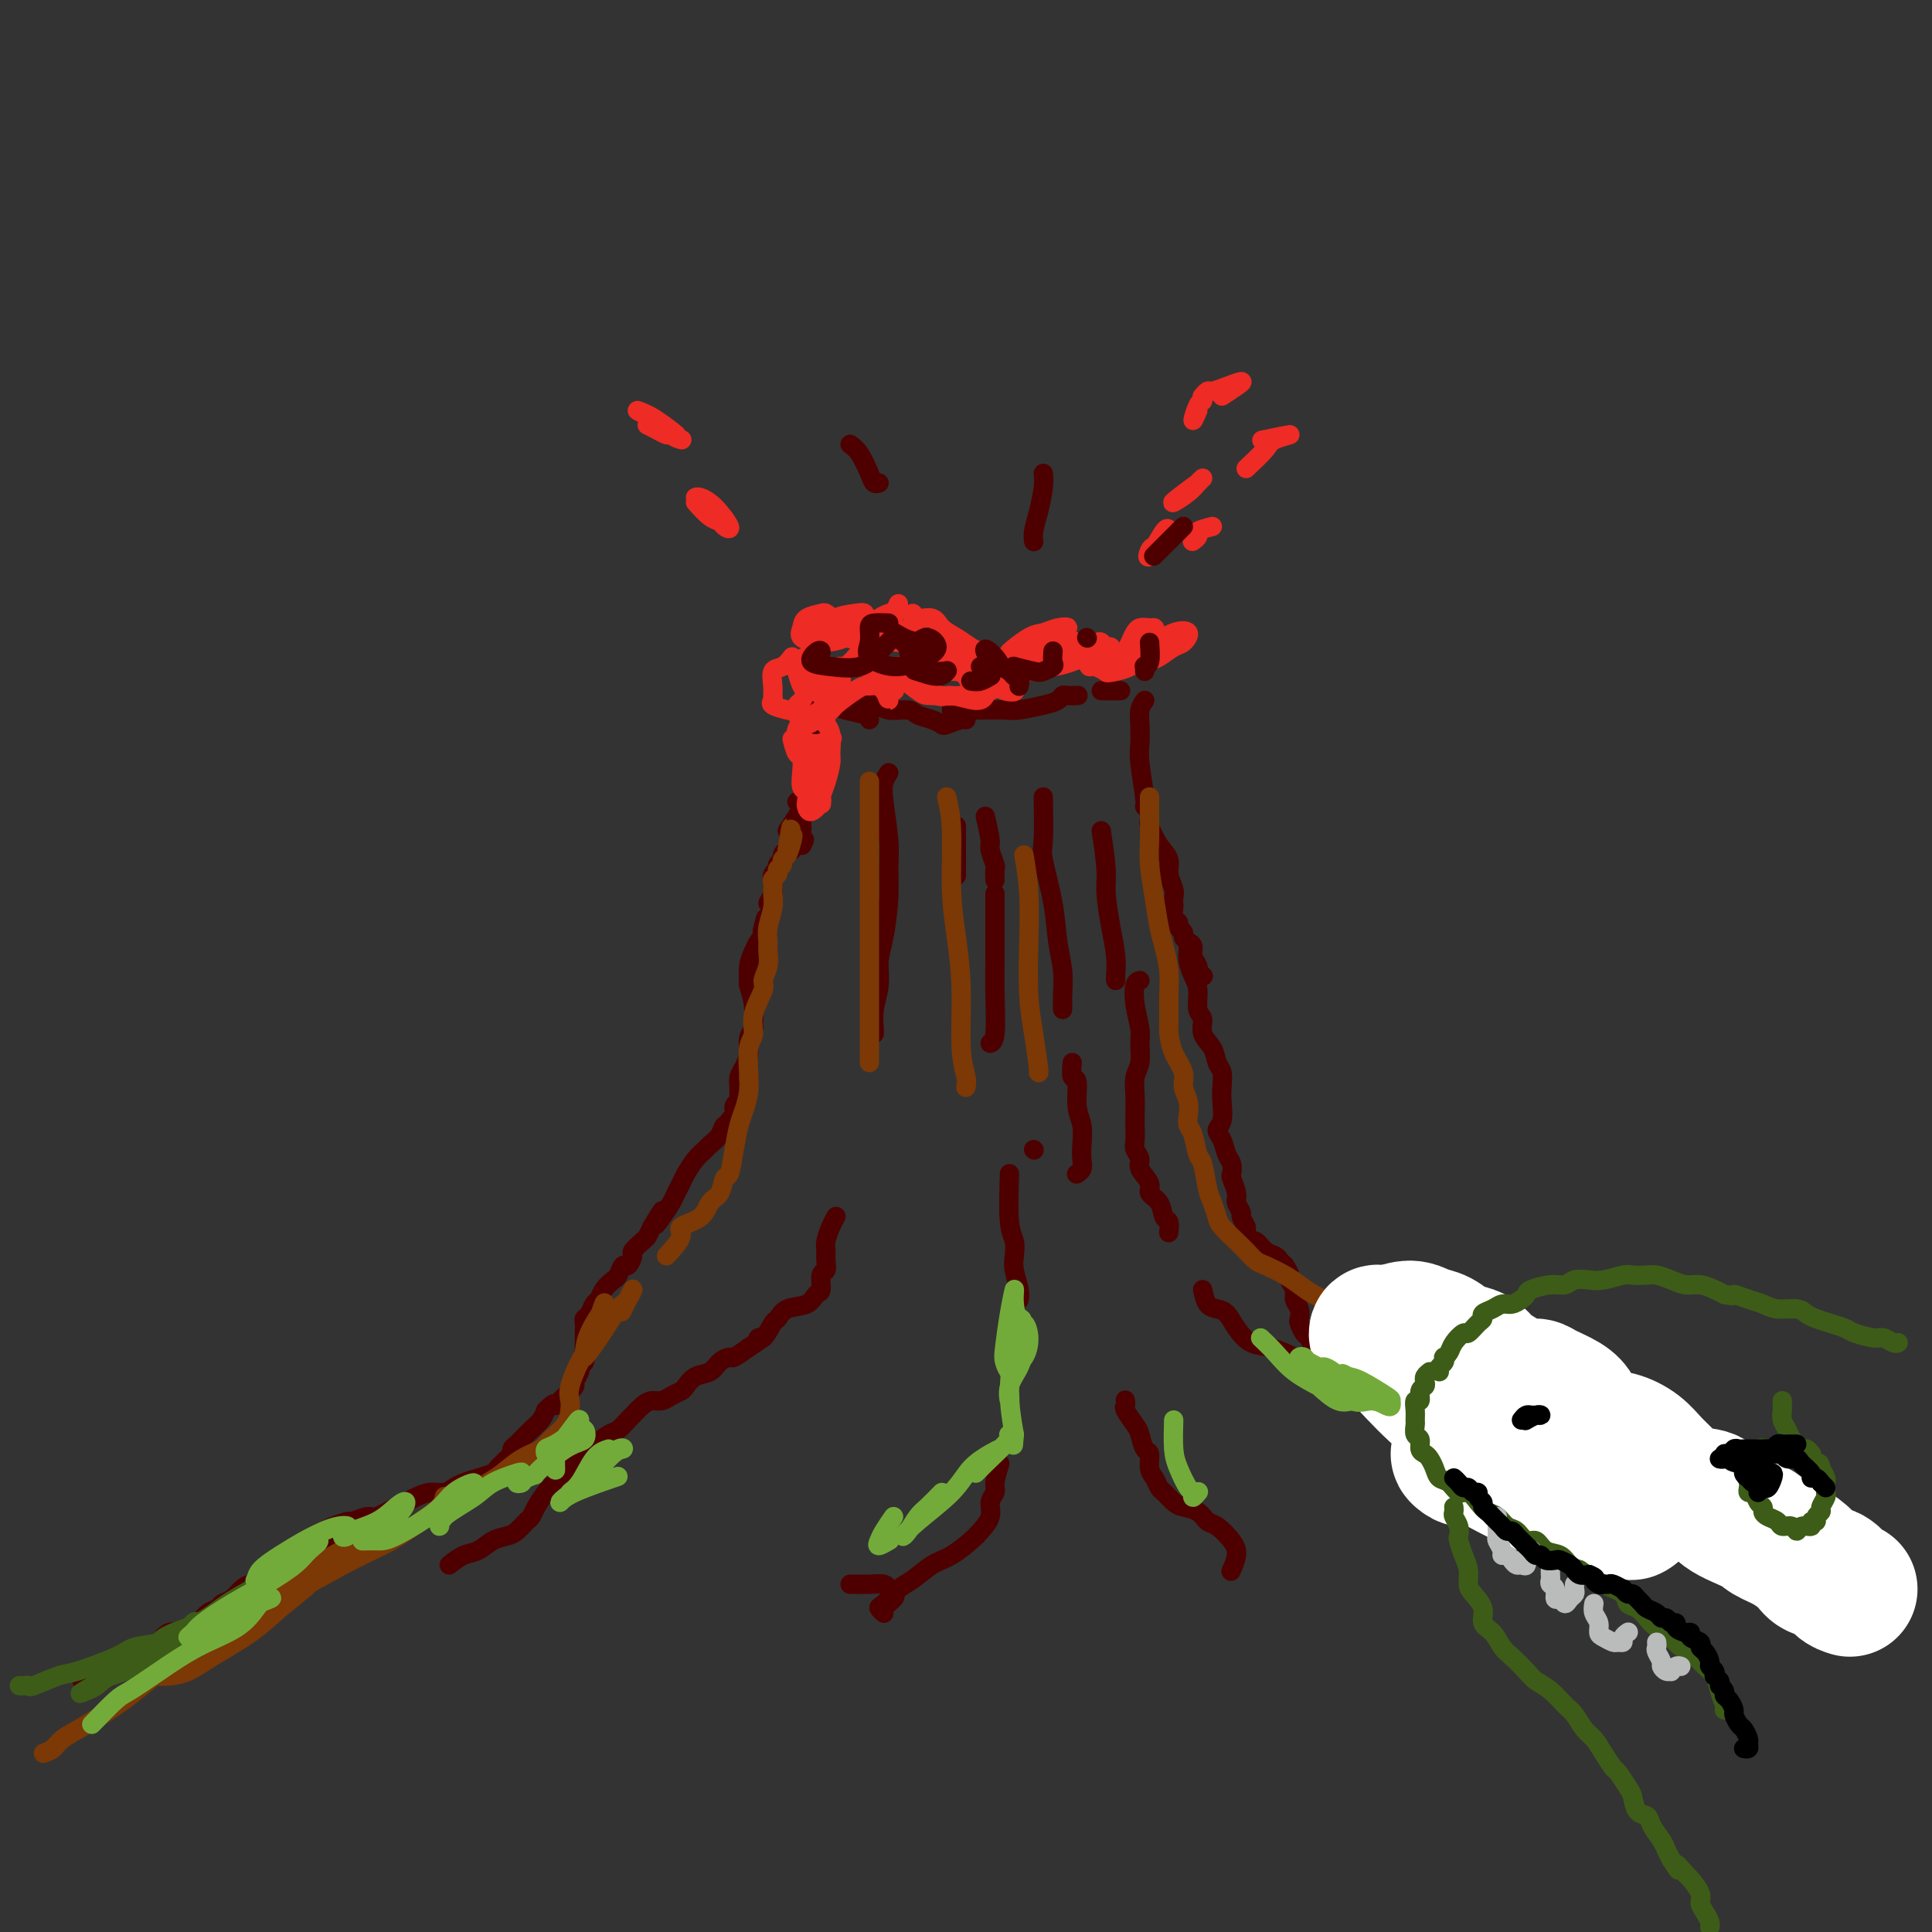 <svg viewBox='0 0 400 400' version='1.1' xmlns='http://www.w3.org/2000/svg' xmlns:xlink='http://www.w3.org/1999/xlink'><rect x="0" y="0" width="400" height="400" fill="#333333" stroke="none"/><g fill='none' stroke='#4E0000' stroke-width='4' stroke-linecap='round' stroke-linejoin='round'><path d='M65,320c-0.406,-0.446 -0.812,-0.893 -1,-1c-0.188,-0.107 -0.159,0.125 0,0c0.159,-0.125 0.446,-0.607 1,-1c0.554,-0.393 1.374,-0.698 2,-1c0.626,-0.302 1.058,-0.601 2,-1c0.942,-0.399 2.395,-0.898 3,-1c0.605,-0.102 0.361,0.194 1,0c0.639,-0.194 2.162,-0.878 3,-1c0.838,-0.122 0.990,0.317 2,0c1.010,-0.317 2.879,-1.391 4,-2c1.121,-0.609 1.494,-0.755 2,-1c0.506,-0.245 1.146,-0.591 2,-1c0.854,-0.409 1.922,-0.883 3,-1c1.078,-0.117 2.166,0.123 3,0c0.834,-0.123 1.414,-0.610 2,-1c0.586,-0.390 1.179,-0.682 2,-1c0.821,-0.318 1.869,-0.663 3,-1c1.131,-0.337 2.346,-0.668 3,-1c0.654,-0.332 0.749,-0.666 1,-1c0.251,-0.334 0.659,-0.667 1,-1c0.341,-0.333 0.615,-0.666 1,-1c0.385,-0.334 0.879,-0.670 1,-1c0.121,-0.330 -0.133,-0.655 0,-1c0.133,-0.345 0.652,-0.711 1,-1c0.348,-0.289 0.526,-0.500 1,-1c0.474,-0.500 1.243,-1.288 2,-2c0.757,-0.712 1.502,-1.346 2,-2c0.498,-0.654 0.749,-1.327 1,-2'/><path d='M113,292c2.107,-2.190 1.875,-1.164 2,-1c0.125,0.164 0.607,-0.532 1,-1c0.393,-0.468 0.698,-0.706 1,-1c0.302,-0.294 0.602,-0.642 1,-1c0.398,-0.358 0.895,-0.726 1,-1c0.105,-0.274 -0.182,-0.456 0,-1c0.182,-0.544 0.833,-1.452 1,-2c0.167,-0.548 -0.152,-0.738 0,-1c0.152,-0.262 0.773,-0.598 1,-1c0.227,-0.402 0.061,-0.870 0,-1c-0.061,-0.130 -0.016,0.078 0,0c0.016,-0.078 0.004,-0.441 0,-1c-0.004,-0.559 0.002,-1.315 0,-2c-0.002,-0.685 -0.012,-1.301 0,-2c0.012,-0.699 0.045,-1.482 0,-2c-0.045,-0.518 -0.168,-0.771 0,-1c0.168,-0.229 0.626,-0.433 1,-1c0.374,-0.567 0.663,-1.499 1,-2c0.337,-0.501 0.720,-0.573 1,-1c0.280,-0.427 0.456,-1.209 1,-2c0.544,-0.791 1.456,-1.592 2,-2c0.544,-0.408 0.718,-0.423 1,-1c0.282,-0.577 0.671,-1.717 1,-2c0.329,-0.283 0.599,0.290 1,0c0.401,-0.290 0.933,-1.442 1,-2c0.067,-0.558 -0.333,-0.521 0,-1c0.333,-0.479 1.397,-1.475 2,-2c0.603,-0.525 0.744,-0.579 1,-1c0.256,-0.421 0.628,-1.211 1,-2'/><path d='M135,254c3.598,-6.086 1.594,-2.302 1,-1c-0.594,1.302 0.221,0.123 1,-1c0.779,-1.123 1.521,-2.191 2,-3c0.479,-0.809 0.696,-1.358 1,-2c0.304,-0.642 0.696,-1.376 1,-2c0.304,-0.624 0.519,-1.139 1,-2c0.481,-0.861 1.228,-2.067 2,-3c0.772,-0.933 1.570,-1.594 2,-2c0.430,-0.406 0.492,-0.557 1,-1c0.508,-0.443 1.461,-1.178 2,-2c0.539,-0.822 0.665,-1.729 1,-2c0.335,-0.271 0.878,0.096 1,0c0.122,-0.096 -0.178,-0.655 0,-1c0.178,-0.345 0.832,-0.477 1,-1c0.168,-0.523 -0.152,-1.439 0,-2c0.152,-0.561 0.775,-0.768 1,-1c0.225,-0.232 0.050,-0.488 0,-1c-0.050,-0.512 0.024,-1.281 0,-2c-0.024,-0.719 -0.146,-1.387 0,-2c0.146,-0.613 0.561,-1.170 1,-2c0.439,-0.830 0.903,-1.932 1,-3c0.097,-1.068 -0.174,-2.101 0,-3c0.174,-0.899 0.793,-1.664 1,-2c0.207,-0.336 0.002,-0.242 0,-1c-0.002,-0.758 0.199,-2.366 0,-4c-0.199,-1.634 -0.796,-3.292 -1,-4c-0.204,-0.708 -0.013,-0.466 0,-1c0.013,-0.534 -0.151,-1.844 0,-3c0.151,-1.156 0.618,-2.157 1,-3c0.382,-0.843 0.681,-1.526 1,-2c0.319,-0.474 0.660,-0.737 1,-1'/><path d='M158,194c1.089,-6.511 0.311,-3.289 0,-2c-0.311,1.289 -0.156,0.644 0,0'/><path d='M246,195c0.022,0.693 0.043,1.387 0,2c-0.043,0.613 -0.151,1.146 0,2c0.151,0.854 0.560,2.027 1,3c0.440,0.973 0.909,1.744 1,3c0.091,1.256 -0.197,2.998 0,4c0.197,1.002 0.880,1.265 1,2c0.120,0.735 -0.322,1.943 0,3c0.322,1.057 1.406,1.961 2,3c0.594,1.039 0.696,2.211 1,3c0.304,0.789 0.809,1.195 1,2c0.191,0.805 0.068,2.010 0,3c-0.068,0.990 -0.082,1.763 0,3c0.082,1.237 0.260,2.936 0,4c-0.260,1.064 -0.959,1.494 -1,2c-0.041,0.506 0.576,1.089 1,2c0.424,0.911 0.653,2.149 1,3c0.347,0.851 0.810,1.316 1,2c0.190,0.684 0.108,1.588 0,2c-0.108,0.412 -0.240,0.333 0,1c0.240,0.667 0.853,2.081 1,3c0.147,0.919 -0.172,1.344 0,2c0.172,0.656 0.834,1.543 1,2c0.166,0.457 -0.163,0.485 0,1c0.163,0.515 0.820,1.518 1,2c0.180,0.482 -0.117,0.444 0,1c0.117,0.556 0.647,1.707 1,2c0.353,0.293 0.528,-0.272 1,0c0.472,0.272 1.240,1.382 2,2c0.760,0.618 1.512,0.743 2,1c0.488,0.257 0.711,0.645 1,1c0.289,0.355 0.645,0.678 1,1'/><path d='M266,262c1.554,2.286 0.938,2.500 1,3c0.062,0.500 0.800,1.285 1,2c0.200,0.715 -0.140,1.361 0,2c0.140,0.639 0.759,1.270 1,2c0.241,0.730 0.105,1.560 0,2c-0.105,0.440 -0.180,0.490 0,1c0.180,0.510 0.616,1.480 1,2c0.384,0.520 0.718,0.590 1,1c0.282,0.410 0.512,1.159 1,2c0.488,0.841 1.233,1.773 2,2c0.767,0.227 1.555,-0.253 2,0c0.445,0.253 0.546,1.238 1,2c0.454,0.762 1.261,1.302 2,2c0.739,0.698 1.409,1.553 2,2c0.591,0.447 1.103,0.487 2,1c0.897,0.513 2.180,1.498 3,2c0.820,0.502 1.178,0.519 2,1c0.822,0.481 2.110,1.424 3,2c0.890,0.576 1.383,0.784 2,1c0.617,0.216 1.359,0.439 2,1c0.641,0.561 1.183,1.459 2,2c0.817,0.541 1.910,0.723 3,1c1.090,0.277 2.177,0.649 3,1c0.823,0.351 1.383,0.683 2,1c0.617,0.317 1.292,0.620 2,1c0.708,0.380 1.450,0.837 2,1c0.550,0.163 0.910,0.033 2,0c1.090,-0.033 2.911,0.032 4,0c1.089,-0.032 1.447,-0.163 2,0c0.553,0.163 1.301,0.618 2,1c0.699,0.382 1.350,0.691 2,1'/><path d='M321,304c4.131,1.472 2.458,1.652 2,2c-0.458,0.348 0.300,0.863 1,1c0.700,0.137 1.342,-0.104 2,0c0.658,0.104 1.332,0.554 2,1c0.668,0.446 1.330,0.889 2,1c0.670,0.111 1.347,-0.111 2,0c0.653,0.111 1.281,0.555 2,1c0.719,0.445 1.529,0.893 2,1c0.471,0.107 0.603,-0.126 1,0c0.397,0.126 1.060,0.611 2,1c0.940,0.389 2.155,0.682 3,1c0.845,0.318 1.318,0.662 2,1c0.682,0.338 1.573,0.669 2,1c0.427,0.331 0.389,0.662 1,1c0.611,0.338 1.871,0.682 3,1c1.129,0.318 2.127,0.610 3,1c0.873,0.390 1.622,0.878 2,1c0.378,0.122 0.385,-0.122 1,0c0.615,0.122 1.837,0.609 3,1c1.163,0.391 2.267,0.686 3,1c0.733,0.314 1.096,0.647 2,1c0.904,0.353 2.350,0.724 4,1c1.650,0.276 3.504,0.456 5,1c1.496,0.544 2.636,1.452 4,2c1.364,0.548 2.953,0.734 4,1c1.047,0.266 1.551,0.610 2,1c0.449,0.390 0.843,0.826 1,1c0.157,0.174 0.079,0.087 0,0'/><path d='M233,290c-0.015,-0.105 -0.029,-0.209 0,0c0.029,0.209 0.102,0.733 0,1c-0.102,0.267 -0.377,0.279 0,1c0.377,0.721 1.407,2.150 2,3c0.593,0.850 0.750,1.119 1,2c0.250,0.881 0.592,2.373 1,3c0.408,0.627 0.882,0.391 1,1c0.118,0.609 -0.120,2.065 0,3c0.120,0.935 0.597,1.350 1,2c0.403,0.650 0.730,1.535 1,2c0.270,0.465 0.481,0.510 1,1c0.519,0.490 1.345,1.425 2,2c0.655,0.575 1.138,0.790 2,1c0.862,0.210 2.102,0.415 3,1c0.898,0.585 1.452,1.551 2,2c0.548,0.449 1.089,0.380 2,1c0.911,0.620 2.193,1.929 3,3c0.807,1.071 1.140,1.904 1,3c-0.140,1.096 -0.754,2.456 -1,3c-0.246,0.544 -0.123,0.272 0,0'/><path d='M70,318c0.094,0.449 0.187,0.897 0,1c-0.187,0.103 -0.655,-0.141 -1,0c-0.345,0.141 -0.567,0.667 -1,1c-0.433,0.333 -1.078,0.474 -2,1c-0.922,0.526 -2.120,1.437 -3,2c-0.880,0.563 -1.443,0.777 -2,1c-0.557,0.223 -1.108,0.454 -2,1c-0.892,0.546 -2.126,1.407 -3,2c-0.874,0.593 -1.390,0.918 -2,1c-0.610,0.082 -1.314,-0.080 -2,0c-0.686,0.080 -1.352,0.402 -2,1c-0.648,0.598 -1.276,1.474 -2,2c-0.724,0.526 -1.545,0.704 -2,1c-0.455,0.296 -0.545,0.710 -1,1c-0.455,0.290 -1.276,0.454 -2,1c-0.724,0.546 -1.349,1.472 -2,2c-0.651,0.528 -1.326,0.656 -2,1c-0.674,0.344 -1.346,0.904 -2,1c-0.654,0.096 -1.288,-0.272 -2,0c-0.712,0.272 -1.500,1.183 -2,2c-0.500,0.817 -0.711,1.538 -1,2c-0.289,0.462 -0.655,0.664 -1,1c-0.345,0.336 -0.669,0.807 -1,1c-0.331,0.193 -0.669,0.107 -1,0c-0.331,-0.107 -0.656,-0.235 -1,0c-0.344,0.235 -0.708,0.832 -1,1c-0.292,0.168 -0.512,-0.095 -1,0c-0.488,0.095 -1.244,0.547 -2,1'/><path d='M24,346c-7.251,4.554 -2.378,1.938 -1,1c1.378,-0.938 -0.737,-0.199 -2,0c-1.263,0.199 -1.673,-0.143 -2,0c-0.327,0.143 -0.572,0.770 -1,1c-0.428,0.230 -1.038,0.062 -1,0c0.038,-0.062 0.725,-0.018 1,0c0.275,0.018 0.137,0.009 0,0'/><path d='M93,324c0.998,-0.786 1.996,-1.571 3,-2c1.004,-0.429 2.013,-0.500 3,-1c0.987,-0.500 1.952,-1.429 3,-2c1.048,-0.571 2.178,-0.785 3,-1c0.822,-0.215 1.337,-0.431 2,-1c0.663,-0.569 1.476,-1.491 2,-2c0.524,-0.509 0.759,-0.607 1,-1c0.241,-0.393 0.488,-1.083 1,-2c0.512,-0.917 1.289,-2.062 2,-3c0.711,-0.938 1.356,-1.670 2,-2c0.644,-0.330 1.288,-0.258 2,-1c0.712,-0.742 1.493,-2.297 2,-3c0.507,-0.703 0.740,-0.554 1,-1c0.260,-0.446 0.546,-1.485 1,-2c0.454,-0.515 1.076,-0.504 2,-1c0.924,-0.496 2.148,-1.498 3,-2c0.852,-0.502 1.330,-0.503 2,-1c0.670,-0.497 1.530,-1.492 2,-2c0.470,-0.508 0.548,-0.531 1,-1c0.452,-0.469 1.277,-1.383 2,-2c0.723,-0.617 1.345,-0.938 2,-1c0.655,-0.062 1.343,0.134 2,0c0.657,-0.134 1.282,-0.598 2,-1c0.718,-0.402 1.529,-0.741 2,-1c0.471,-0.259 0.603,-0.438 1,-1c0.397,-0.562 1.061,-1.508 2,-2c0.939,-0.492 2.155,-0.530 3,-1c0.845,-0.470 1.319,-1.374 2,-2c0.681,-0.626 1.568,-0.976 2,-1c0.432,-0.024 0.409,0.279 1,0c0.591,-0.279 1.795,-1.139 3,-2'/><path d='M155,279c3.825,-2.356 2.388,-2.246 2,-2c-0.388,0.246 0.274,0.628 1,0c0.726,-0.628 1.518,-2.267 2,-3c0.482,-0.733 0.655,-0.562 1,-1c0.345,-0.438 0.862,-1.487 2,-2c1.138,-0.513 2.897,-0.490 4,-1c1.103,-0.510 1.549,-1.554 2,-2c0.451,-0.446 0.906,-0.294 1,-1c0.094,-0.706 -0.172,-2.271 0,-3c0.172,-0.729 0.781,-0.621 1,-1c0.219,-0.379 0.048,-1.244 0,-2c-0.048,-0.756 0.026,-1.404 0,-2c-0.026,-0.596 -0.151,-1.139 0,-2c0.151,-0.861 0.579,-2.039 1,-3c0.421,-0.961 0.835,-1.703 1,-2c0.165,-0.297 0.083,-0.148 0,0'/><path d='M159,187c0.425,-0.748 0.850,-1.496 1,-2c0.150,-0.504 0.025,-0.765 0,-1c-0.025,-0.235 0.050,-0.444 0,-1c-0.050,-0.556 -0.224,-1.458 0,-2c0.224,-0.542 0.847,-0.724 1,-1c0.153,-0.276 -0.165,-0.647 0,-1c0.165,-0.353 0.813,-0.687 1,-1c0.187,-0.313 -0.088,-0.606 0,-1c0.088,-0.394 0.539,-0.889 1,-1c0.461,-0.111 0.932,0.162 1,0c0.068,-0.162 -0.266,-0.761 0,-1c0.266,-0.239 1.133,-0.120 2,0'/><path d='M166,175c1.083,-1.974 0.290,-0.907 0,-1c-0.290,-0.093 -0.078,-1.344 0,-2c0.078,-0.656 0.021,-0.715 0,-1c-0.021,-0.285 -0.006,-0.796 0,-1c0.006,-0.204 0.003,-0.102 0,0'/><path d='M166,167c-0.417,-0.417 -0.833,-0.833 -1,-1c-0.167,-0.167 -0.083,-0.083 0,0'/><path d='M163,172c0.651,-0.945 1.303,-1.890 2,-3c0.697,-1.110 1.441,-2.384 2,-3c0.559,-0.616 0.934,-0.573 1,-1c0.066,-0.427 -0.179,-1.323 0,-2c0.179,-0.677 0.780,-1.136 1,-2c0.220,-0.864 0.059,-2.133 0,-3c-0.059,-0.867 -0.016,-1.332 0,-2c0.016,-0.668 0.004,-1.540 0,-2c-0.004,-0.460 -0.001,-0.509 0,-1c0.001,-0.491 -0.000,-1.424 0,-2c0.000,-0.576 0.003,-0.795 0,-1c-0.003,-0.205 -0.011,-0.395 0,-1c0.011,-0.605 0.041,-1.624 0,-2c-0.041,-0.376 -0.155,-0.107 0,0c0.155,0.107 0.577,0.054 1,0'/><path d='M170,147c1.024,-4.036 0.083,-1.625 0,-1c-0.083,0.625 0.690,-0.536 1,-1c0.310,-0.464 0.155,-0.232 0,0'/><path d='M173,146c0.423,0.339 0.845,0.679 2,1c1.155,0.321 3.042,0.625 4,1c0.958,0.375 0.988,0.821 1,1c0.012,0.179 0.006,0.089 0,0'/><path d='M178,145c1.186,0.455 2.372,0.909 3,1c0.628,0.091 0.700,-0.183 1,0c0.300,0.183 0.830,0.823 2,1c1.170,0.177 2.980,-0.109 4,0c1.020,0.109 1.250,0.614 2,1c0.750,0.386 2.019,0.653 3,1c0.981,0.347 1.675,0.772 2,1c0.325,0.228 0.283,0.257 1,0c0.717,-0.257 2.193,-0.800 3,-1c0.807,-0.200 0.945,-0.057 1,0c0.055,0.057 0.028,0.029 0,0'/><path d='M197,147c0.673,-0.002 1.345,-0.004 2,0c0.655,0.004 1.292,0.012 3,0c1.708,-0.012 4.485,-0.046 6,0c1.515,0.046 1.767,0.170 3,0c1.233,-0.170 3.448,-0.634 5,-1c1.552,-0.366 2.441,-0.634 3,-1c0.559,-0.366 0.789,-0.830 1,-1c0.211,-0.170 0.403,-0.046 1,0c0.597,0.046 1.599,0.013 2,0c0.401,-0.013 0.200,-0.007 0,0'/><path d='M228,143c0.762,0.000 1.524,0.000 2,0c0.476,0.000 0.667,0.000 1,0c0.333,0.000 0.810,0.000 1,0c0.190,0.000 0.095,0.000 0,0'/><path d='M237,145c-0.420,0.608 -0.841,1.217 -1,2c-0.159,0.783 -0.057,1.741 0,3c0.057,1.259 0.068,2.821 0,4c-0.068,1.179 -0.214,1.976 0,4c0.214,2.024 0.788,5.276 1,7c0.212,1.724 0.060,1.921 0,2c-0.060,0.079 -0.030,0.039 0,0'/><path d='M237,165c0.466,1.566 0.933,3.132 1,4c0.067,0.868 -0.265,1.037 0,2c0.265,0.963 1.129,2.720 2,4c0.871,1.280 1.750,2.083 2,3c0.250,0.917 -0.129,1.946 0,3c0.129,1.054 0.765,2.131 1,3c0.235,0.869 0.067,1.528 0,2c-0.067,0.472 -0.033,0.756 0,1c0.033,0.244 0.065,0.446 0,1c-0.065,0.554 -0.228,1.458 0,2c0.228,0.542 0.849,0.723 1,1c0.151,0.277 -0.166,0.651 0,1c0.166,0.349 0.814,0.674 1,1c0.186,0.326 -0.090,0.655 0,1c0.090,0.345 0.545,0.708 1,1c0.455,0.292 0.910,0.513 1,1c0.090,0.487 -0.186,1.241 0,2c0.186,0.759 0.833,1.523 1,2c0.167,0.477 -0.147,0.667 0,1c0.147,0.333 0.756,0.809 1,1c0.244,0.191 0.122,0.095 0,0'/><path d='M184,160c-0.392,0.595 -0.784,1.191 -1,2c-0.216,0.809 -0.257,1.833 0,4c0.257,2.167 0.811,5.478 1,8c0.189,2.522 0.013,4.256 0,6c-0.013,1.744 0.136,3.498 0,6c-0.136,2.502 -0.558,5.753 -1,8c-0.442,2.247 -0.903,3.492 -1,5c-0.097,1.508 0.170,3.280 0,5c-0.170,1.720 -0.778,3.389 -1,5c-0.222,1.611 -0.060,3.165 0,4c0.060,0.835 0.017,0.953 0,1c-0.017,0.047 -0.009,0.024 0,0'/><path d='M198,171c0.000,2.150 0.000,4.300 0,5c0.000,0.700 0.000,-0.049 0,0c0.000,0.049 0.000,0.898 0,2c0.000,1.102 0.000,2.458 0,3c0.000,0.542 0.000,0.271 0,0'/><path d='M204,169c0.453,1.974 0.906,3.948 1,5c0.094,1.052 -0.171,1.182 0,2c0.171,0.818 0.778,2.322 1,3c0.222,0.678 0.060,0.529 0,1c-0.060,0.471 -0.017,1.563 0,2c0.017,0.437 0.009,0.218 0,0'/><path d='M216,165c0.055,3.569 0.109,7.139 0,9c-0.109,1.861 -0.383,2.015 0,4c0.383,1.985 1.423,5.803 2,9c0.577,3.197 0.690,5.775 1,8c0.310,2.225 0.815,4.099 1,6c0.185,1.901 0.050,3.829 0,5c-0.050,1.171 -0.013,1.584 0,2c0.013,0.416 0.004,0.833 0,1c-0.004,0.167 -0.002,0.083 0,0'/><path d='M228,172c0.445,2.987 0.890,5.973 1,8c0.110,2.027 -0.114,3.093 0,5c0.114,1.907 0.566,4.655 1,7c0.434,2.345 0.848,4.288 1,6c0.152,1.712 0.041,3.192 0,4c-0.041,0.808 -0.012,0.945 0,1c0.012,0.055 0.006,0.027 0,0'/><path d='M206,185c-0.002,1.246 -0.004,2.491 0,5c0.004,2.509 0.015,6.280 0,9c-0.015,2.720 -0.056,4.389 0,7c0.056,2.611 0.207,6.165 0,8c-0.207,1.835 -0.774,1.953 -1,2c-0.226,0.047 -0.113,0.024 0,0'/><path d='M236,203c-0.392,0.104 -0.783,0.209 -1,1c-0.217,0.791 -0.258,2.269 0,4c0.258,1.731 0.815,3.715 1,5c0.185,1.285 -0.003,1.871 0,3c0.003,1.129 0.197,2.801 0,4c-0.197,1.199 -0.784,1.925 -1,3c-0.216,1.075 -0.059,2.500 0,4c0.059,1.500 0.020,3.073 0,4c-0.020,0.927 -0.022,1.206 0,2c0.022,0.794 0.066,2.103 0,3c-0.066,0.897 -0.244,1.381 0,2c0.244,0.619 0.909,1.372 1,2c0.091,0.628 -0.393,1.132 0,2c0.393,0.868 1.664,2.101 2,3c0.336,0.899 -0.264,1.464 0,2c0.264,0.536 1.391,1.044 2,2c0.609,0.956 0.699,2.359 1,3c0.301,0.641 0.812,0.519 1,1c0.188,0.481 0.054,1.566 0,2c-0.054,0.434 -0.027,0.217 0,0'/><path d='M249,267c0.245,1.167 0.491,2.334 1,3c0.509,0.666 1.282,0.832 2,1c0.718,0.168 1.382,0.338 2,1c0.618,0.662 1.191,1.815 2,3c0.809,1.185 1.854,2.403 3,3c1.146,0.597 2.395,0.573 4,1c1.605,0.427 3.568,1.305 5,2c1.432,0.695 2.334,1.205 3,2c0.666,0.795 1.096,1.873 2,3c0.904,1.127 2.281,2.302 3,3c0.719,0.698 0.780,0.919 1,1c0.220,0.081 0.598,0.022 1,0c0.402,-0.022 0.829,-0.006 1,0c0.171,0.006 0.085,0.003 0,0'/><path d='M222,220c-0.121,1.281 -0.243,2.562 0,3c0.243,0.438 0.849,0.032 1,1c0.151,0.968 -0.155,3.310 0,5c0.155,1.690 0.770,2.730 1,4c0.230,1.270 0.075,2.771 0,4c-0.075,1.229 -0.072,2.185 0,3c0.072,0.815 0.212,1.489 0,2c-0.212,0.511 -0.775,0.860 -1,1c-0.225,0.140 -0.113,0.070 0,0'/><path d='M214,238c0.000,0.000 0.100,0.100 0.1,0.1'/><path d='M209,243c-0.111,3.848 -0.222,7.695 0,10c0.222,2.305 0.778,3.066 1,4c0.222,0.934 0.112,2.040 0,3c-0.112,0.960 -0.226,1.773 0,3c0.226,1.227 0.792,2.869 1,4c0.208,1.131 0.060,1.752 0,2c-0.060,0.248 -0.030,0.124 0,0'/><path d='M207,303c-0.457,1.506 -0.913,3.012 -1,4c-0.087,0.988 0.197,1.457 0,2c-0.197,0.543 -0.874,1.161 -1,2c-0.126,0.839 0.298,1.900 0,3c-0.298,1.100 -1.318,2.238 -2,3c-0.682,0.762 -1.025,1.147 -2,2c-0.975,0.853 -2.583,2.172 -4,3c-1.417,0.828 -2.644,1.163 -4,2c-1.356,0.837 -2.842,2.176 -4,3c-1.158,0.824 -1.986,1.133 -3,2c-1.014,0.867 -2.212,2.292 -3,3c-0.788,0.708 -1.167,0.698 -1,1c0.167,0.302 0.878,0.915 1,1c0.122,0.085 -0.347,-0.359 0,-1c0.347,-0.641 1.510,-1.478 2,-2c0.490,-0.522 0.307,-0.728 0,-1c-0.307,-0.272 -0.737,-0.609 -1,-1c-0.263,-0.391 -0.358,-0.837 -1,-1c-0.642,-0.163 -1.832,-0.044 -3,0c-1.168,0.044 -2.314,0.012 -3,0c-0.686,-0.012 -0.910,-0.003 -1,0c-0.090,0.003 -0.045,0.002 0,0'/></g>
<g fill='none' stroke='#EE2B24' stroke-width='4' stroke-linecap='round' stroke-linejoin='round'><path d='M170,137c-0.260,-0.401 -0.520,-0.802 -1,-1c-0.480,-0.198 -1.179,-0.193 -2,0c-0.821,0.193 -1.763,0.574 -2,1c-0.237,0.426 0.231,0.897 0,1c-0.231,0.103 -1.162,-0.162 -1,0c0.162,0.162 1.415,0.750 2,1c0.585,0.250 0.501,0.161 1,0c0.499,-0.161 1.582,-0.393 2,0c0.418,0.393 0.170,1.410 0,2c-0.170,0.590 -0.262,0.753 0,1c0.262,0.247 0.880,0.577 1,1c0.120,0.423 -0.256,0.938 0,1c0.256,0.062 1.146,-0.329 2,-1c0.854,-0.671 1.673,-1.620 2,-2c0.327,-0.380 0.164,-0.190 0,0'/><path d='M181,132c-0.438,1.149 -0.875,2.298 -1,2c-0.125,-0.298 0.063,-2.042 0,-3c-0.063,-0.958 -0.377,-1.129 -1,-1c-0.623,0.129 -1.557,0.557 -2,1c-0.443,0.443 -0.397,0.902 -1,1c-0.603,0.098 -1.855,-0.166 -1,0c0.855,0.166 3.816,0.762 5,1c1.184,0.238 0.592,0.119 0,0'/><path d='M221,132c0.673,0.425 1.346,0.850 2,1c0.654,0.150 1.289,0.025 2,0c0.711,-0.025 1.499,0.052 2,0c0.501,-0.052 0.716,-0.231 1,0c0.284,0.231 0.637,0.871 1,1c0.363,0.129 0.737,-0.254 1,0c0.263,0.254 0.417,1.145 1,2c0.583,0.855 1.595,1.673 2,2c0.405,0.327 0.202,0.164 0,0'/><path d='M235,134c1.440,-0.536 2.880,-1.071 3,-2c0.120,-0.929 -1.079,-2.251 -2,-2c-0.921,0.251 -1.564,2.075 -2,3c-0.436,0.925 -0.666,0.952 0,1c0.666,0.048 2.229,0.118 3,0c0.771,-0.118 0.750,-0.425 1,-1c0.250,-0.575 0.771,-1.418 1,-2c0.229,-0.582 0.166,-0.902 0,-1c-0.166,-0.098 -0.436,0.025 -1,0c-0.564,-0.025 -1.421,-0.199 -2,0c-0.579,0.199 -0.880,0.771 -1,1c-0.120,0.229 -0.060,0.114 0,0'/><path d='M248,100c-1.500,1.108 -3.001,2.216 -4,3c-0.999,0.784 -1.497,1.243 -1,1c0.497,-0.243 1.989,-1.189 3,-2c1.011,-0.811 1.541,-1.488 2,-2c0.459,-0.512 0.845,-0.861 1,-1c0.155,-0.139 0.077,-0.070 0,0'/><path d='M248,85c-0.506,1.155 -1.012,2.310 -1,2c0.012,-0.310 0.542,-2.083 1,-3c0.458,-0.917 0.845,-0.976 1,-1c0.155,-0.024 0.077,-0.012 0,0'/><path d='M258,97c1.595,-1.502 3.190,-3.005 4,-4c0.810,-0.995 0.836,-1.483 2,-2c1.164,-0.517 3.467,-1.062 3,-1c-0.467,0.062 -3.705,0.732 -5,1c-1.295,0.268 -0.648,0.134 0,0'/><path d='M144,104c1.059,1.177 2.117,2.355 3,3c0.883,0.645 1.589,0.758 2,1c0.411,0.242 0.527,0.615 1,1c0.473,0.385 1.304,0.783 1,0c-0.304,-0.783 -1.741,-2.746 -3,-4c-1.259,-1.254 -2.339,-1.799 -3,-2c-0.661,-0.201 -0.903,-0.057 -1,0c-0.097,0.057 -0.048,0.029 0,0'/><path d='M134,88c0.633,0.303 1.266,0.606 2,1c0.734,0.394 1.569,0.877 2,1c0.431,0.123 0.458,-0.116 1,0c0.542,0.116 1.597,0.586 1,0c-0.597,-0.586 -2.848,-2.227 -4,-3c-1.152,-0.773 -1.205,-0.676 -2,-1c-0.795,-0.324 -2.332,-1.067 -2,-1c0.332,0.067 2.532,0.946 4,2c1.468,1.054 2.203,2.284 3,3c0.797,0.716 1.656,0.919 2,1c0.344,0.081 0.172,0.041 0,0'/><path d='M253,82c1.086,-0.710 2.173,-1.421 3,-2c0.827,-0.579 1.395,-1.027 1,-1c-0.395,0.027 -1.752,0.529 -3,1c-1.248,0.471 -2.386,0.910 -3,1c-0.614,0.090 -0.704,-0.168 -1,0c-0.296,0.168 -0.799,0.762 -1,1c-0.201,0.238 -0.101,0.119 0,0'/><path d='M168,131c0.722,0.089 1.444,0.178 2,0c0.556,-0.178 0.947,-0.623 1,-1c0.053,-0.377 -0.231,-0.687 0,-1c0.231,-0.313 0.977,-0.628 1,-1c0.023,-0.372 -0.676,-0.801 -1,-1c-0.324,-0.199 -0.273,-0.169 -1,0c-0.727,0.169 -2.232,0.476 -3,1c-0.768,0.524 -0.797,1.264 -1,2c-0.203,0.736 -0.579,1.469 0,2c0.579,0.531 2.113,0.861 3,1c0.887,0.139 1.129,0.086 2,0c0.871,-0.086 2.373,-0.206 4,-1c1.627,-0.794 3.378,-2.263 4,-3c0.622,-0.737 0.113,-0.741 0,-1c-0.113,-0.259 0.169,-0.773 0,-1c-0.169,-0.227 -0.789,-0.168 -2,0c-1.211,0.168 -3.012,0.445 -4,1c-0.988,0.555 -1.161,1.389 -1,2c0.161,0.611 0.656,1.001 2,1c1.344,-0.001 3.535,-0.392 5,-1c1.465,-0.608 2.202,-1.433 3,-2c0.798,-0.567 1.657,-0.876 2,-1c0.343,-0.124 0.172,-0.062 0,0'/><path d='M186,125c-0.461,0.989 -0.922,1.978 -1,3c-0.078,1.022 0.226,2.078 1,3c0.774,0.922 2.016,1.710 3,2c0.984,0.290 1.710,0.083 2,0c0.290,-0.083 0.145,-0.041 0,0'/><path d='M182,138c0.460,0.731 0.921,1.462 1,2c0.079,0.538 -0.223,0.883 0,2c0.223,1.117 0.972,3.007 1,3c0.028,-0.007 -0.663,-1.911 -1,-3c-0.337,-1.089 -0.320,-1.364 -1,-2c-0.680,-0.636 -2.059,-1.635 -3,-2c-0.941,-0.365 -1.446,-0.098 -2,0c-0.554,0.098 -1.159,0.026 -2,0c-0.841,-0.026 -1.919,-0.007 -1,0c0.919,0.007 3.834,0.002 5,0c1.166,-0.002 0.583,-0.001 0,0'/><path d='M172,139c-0.868,0.332 -1.735,0.663 -2,1c-0.265,0.337 0.073,0.678 0,1c-0.073,0.322 -0.558,0.625 -1,1c-0.442,0.375 -0.841,0.821 -1,1c-0.159,0.179 -0.080,0.089 0,0'/><path d='M164,136c-0.618,0.809 -1.237,1.617 -2,2c-0.763,0.383 -1.671,0.340 -2,1c-0.329,0.660 -0.078,2.023 0,3c0.078,0.977 -0.018,1.568 0,2c0.018,0.432 0.151,0.703 0,1c-0.151,0.297 -0.587,0.619 0,1c0.587,0.381 2.197,0.822 3,1c0.803,0.178 0.800,0.093 1,0c0.200,-0.093 0.603,-0.194 1,0c0.397,0.194 0.787,0.681 1,1c0.213,0.319 0.247,0.468 0,1c-0.247,0.532 -0.777,1.445 -1,2c-0.223,0.555 -0.140,0.751 0,1c0.140,0.249 0.336,0.551 1,1c0.664,0.449 1.794,1.044 3,1c1.206,-0.044 2.487,-0.727 3,-1c0.513,-0.273 0.256,-0.137 0,0'/><path d='M167,143c-0.308,0.756 -0.615,1.511 -1,2c-0.385,0.489 -0.847,0.710 -1,1c-0.153,0.290 0.004,0.649 0,1c-0.004,0.351 -0.170,0.694 0,1c0.170,0.306 0.675,0.574 1,1c0.325,0.426 0.469,1.011 1,1c0.531,-0.011 1.449,-0.618 2,-1c0.551,-0.382 0.737,-0.540 1,-1c0.263,-0.460 0.605,-1.221 0,-1c-0.605,0.221 -2.155,1.425 -3,2c-0.845,0.575 -0.984,0.521 -1,1c-0.016,0.479 0.089,1.491 0,2c-0.089,0.509 -0.374,0.514 0,1c0.374,0.486 1.406,1.453 2,2c0.594,0.547 0.749,0.674 1,1c0.251,0.326 0.599,0.850 1,1c0.401,0.150 0.854,-0.073 1,0c0.146,0.073 -0.014,0.443 0,1c0.014,0.557 0.201,1.301 0,2c-0.201,0.699 -0.789,1.353 -1,2c-0.211,0.647 -0.046,1.287 0,2c0.046,0.713 -0.026,1.500 0,2c0.026,0.500 0.150,0.714 0,0c-0.150,-0.714 -0.575,-2.357 -1,-4'/><path d='M169,162c0.354,2.786 0.239,0.252 0,-1c-0.239,-1.252 -0.603,-1.222 -1,-2c-0.397,-0.778 -0.828,-2.365 -1,-3c-0.172,-0.635 -0.086,-0.317 0,0'/><path d='M164,153c0.312,1.222 0.623,2.445 1,3c0.377,0.555 0.819,0.443 1,1c0.181,0.557 0.101,1.784 0,3c-0.101,1.216 -0.221,2.423 0,3c0.221,0.577 0.785,0.526 1,1c0.215,0.474 0.081,1.474 0,2c-0.081,0.526 -0.110,0.578 0,1c0.110,0.422 0.359,1.213 1,1c0.641,-0.213 1.674,-1.430 2,-2c0.326,-0.570 -0.055,-0.491 0,-1c0.055,-0.509 0.547,-1.604 1,-3c0.453,-1.396 0.868,-3.094 1,-4c0.132,-0.906 -0.018,-1.021 0,-2c0.018,-0.979 0.205,-2.822 0,-4c-0.205,-1.178 -0.801,-1.690 -1,-2c-0.199,-0.310 -0.002,-0.419 0,-1c0.002,-0.581 -0.192,-1.634 0,-2c0.192,-0.366 0.772,-0.045 1,0c0.228,0.045 0.106,-0.185 1,-1c0.894,-0.815 2.803,-2.216 4,-3c1.197,-0.784 1.682,-0.952 2,-1c0.318,-0.048 0.470,0.026 1,0c0.530,-0.026 1.437,-0.150 2,0c0.563,0.150 0.781,0.575 1,1'/><path d='M183,143c1.357,-0.006 1.748,-0.022 2,0c0.252,0.022 0.363,0.082 0,-1c-0.363,-1.082 -1.201,-3.306 -2,-4c-0.799,-0.694 -1.559,0.144 -2,0c-0.441,-0.144 -0.563,-1.268 -1,-2c-0.437,-0.732 -1.189,-1.073 -1,-1c0.189,0.073 1.320,0.558 2,1c0.680,0.442 0.909,0.841 1,1c0.091,0.159 0.046,0.080 0,0'/><path d='M165,138c-0.089,0.110 -0.178,0.221 0,1c0.178,0.779 0.624,2.228 1,3c0.376,0.772 0.680,0.867 1,1c0.320,0.133 0.654,0.305 1,0c0.346,-0.305 0.705,-1.086 2,-2c1.295,-0.914 3.526,-1.961 5,-3c1.474,-1.039 2.190,-2.069 3,-3c0.810,-0.931 1.715,-1.761 2,-2c0.285,-0.239 -0.050,0.114 0,0c0.050,-0.114 0.487,-0.695 1,-1c0.513,-0.305 1.104,-0.332 2,0c0.896,0.332 2.096,1.024 3,1c0.904,-0.024 1.510,-0.765 2,-1c0.490,-0.235 0.863,0.037 1,0c0.137,-0.037 0.038,-0.384 0,-1c-0.038,-0.616 -0.014,-1.501 0,-2c0.014,-0.499 0.019,-0.611 0,-1c-0.019,-0.389 -0.063,-1.055 0,-1c0.063,0.055 0.233,0.830 1,1c0.767,0.170 2.131,-0.267 3,0c0.869,0.267 1.243,1.236 2,2c0.757,0.764 1.896,1.321 3,2c1.104,0.679 2.173,1.480 3,2c0.827,0.520 1.414,0.760 2,1'/><path d='M203,135c1.887,1.475 1.605,1.661 2,2c0.395,0.339 1.467,0.830 2,1c0.533,0.170 0.528,0.017 1,0c0.472,-0.017 1.421,0.101 1,0c-0.421,-0.101 -2.214,-0.422 -4,-1c-1.786,-0.578 -3.567,-1.413 -5,-2c-1.433,-0.587 -2.520,-0.926 -3,-1c-0.480,-0.074 -0.354,0.115 -1,0c-0.646,-0.115 -2.063,-0.535 -2,0c0.063,0.535 1.608,2.025 3,3c1.392,0.975 2.632,1.435 4,2c1.368,0.565 2.865,1.236 4,2c1.135,0.764 1.909,1.620 3,2c1.091,0.380 2.500,0.284 2,0c-0.500,-0.284 -2.909,-0.755 -4,-1c-1.091,-0.245 -0.864,-0.263 -2,-1c-1.136,-0.737 -3.636,-2.193 -5,-3c-1.364,-0.807 -1.594,-0.964 -3,-1c-1.406,-0.036 -3.990,0.048 -5,0c-1.010,-0.048 -0.446,-0.229 -1,0c-0.554,0.229 -2.226,0.869 -3,1c-0.774,0.131 -0.650,-0.248 0,0c0.650,0.248 1.825,1.124 3,2'/><path d='M190,140c0.526,0.508 0.341,0.777 1,1c0.659,0.223 2.162,0.399 2,0c-0.162,-0.399 -1.988,-1.375 -3,-2c-1.012,-0.625 -1.212,-0.900 -2,-1c-0.788,-0.100 -2.166,-0.026 -3,0c-0.834,0.026 -1.124,0.004 0,1c1.124,0.996 3.661,3.011 5,4c1.339,0.989 1.481,0.952 3,1c1.519,0.048 4.416,0.181 6,0c1.584,-0.181 1.855,-0.675 2,-1c0.145,-0.325 0.165,-0.480 0,-1c-0.165,-0.520 -0.516,-1.404 -1,-2c-0.484,-0.596 -1.103,-0.905 -2,-1c-0.897,-0.095 -2.073,0.025 -3,0c-0.927,-0.025 -1.604,-0.194 -2,0c-0.396,0.194 -0.509,0.750 -1,1c-0.491,0.250 -1.358,0.194 -1,1c0.358,0.806 1.941,2.475 3,3c1.059,0.525 1.595,-0.095 3,0c1.405,0.095 3.679,0.905 5,1c1.321,0.095 1.689,-0.524 2,-1c0.311,-0.476 0.565,-0.807 1,-1c0.435,-0.193 1.050,-0.248 1,-1c-0.050,-0.752 -0.766,-2.202 -2,-3c-1.234,-0.798 -2.986,-0.946 -4,-1c-1.014,-0.054 -1.290,-0.016 -2,0c-0.710,0.016 -1.855,0.008 -3,0'/><path d='M195,138c-2.073,-0.158 -2.754,-0.053 -2,0c0.754,0.053 2.944,0.054 4,0c1.056,-0.054 0.977,-0.162 2,0c1.023,0.162 3.148,0.594 5,1c1.852,0.406 3.430,0.785 4,1c0.570,0.215 0.133,0.265 1,0c0.867,-0.265 3.038,-0.844 4,-1c0.962,-0.156 0.715,0.111 1,0c0.285,-0.111 1.103,-0.601 1,-1c-0.103,-0.399 -1.125,-0.706 -2,-1c-0.875,-0.294 -1.602,-0.575 -2,-1c-0.398,-0.425 -0.466,-0.993 -1,-1c-0.534,-0.007 -1.534,0.547 -1,0c0.534,-0.547 2.602,-2.196 4,-3c1.398,-0.804 2.127,-0.763 3,-1c0.873,-0.237 1.888,-0.751 3,-1c1.112,-0.249 2.319,-0.234 2,0c-0.319,0.234 -2.163,0.687 -3,1c-0.837,0.313 -0.668,0.486 -1,1c-0.332,0.514 -1.166,1.369 -2,2c-0.834,0.631 -1.667,1.037 -1,1c0.667,-0.037 2.833,-0.519 5,-1'/><path d='M219,134c0.749,0.044 0.623,0.156 1,0c0.377,-0.156 1.257,-0.578 1,0c-0.257,0.578 -1.651,2.156 -3,3c-1.349,0.844 -2.654,0.955 -3,1c-0.346,0.045 0.266,0.023 0,0c-0.266,-0.023 -1.410,-0.047 -1,0c0.410,0.047 2.376,0.164 4,0c1.624,-0.164 2.908,-0.608 4,-1c1.092,-0.392 1.993,-0.731 3,-1c1.007,-0.269 2.121,-0.468 3,-1c0.879,-0.532 1.522,-1.399 1,-1c-0.522,0.399 -2.208,2.063 -3,3c-0.792,0.937 -0.690,1.147 0,1c0.690,-0.147 1.969,-0.652 3,-1c1.031,-0.348 1.815,-0.538 3,-1c1.185,-0.462 2.771,-1.196 2,-1c-0.771,0.196 -3.900,1.323 -5,2c-1.100,0.677 -0.171,0.903 0,1c0.171,0.097 -0.415,0.065 -1,0c-0.585,-0.065 -1.167,-0.161 -1,0c0.167,0.161 1.084,0.581 2,1'/><path d='M229,139c-0.148,0.495 0.982,0.232 2,0c1.018,-0.232 1.923,-0.434 3,-1c1.077,-0.566 2.325,-1.497 3,-2c0.675,-0.503 0.778,-0.579 1,-1c0.222,-0.421 0.562,-1.186 0,-1c-0.562,0.186 -2.025,1.325 -3,2c-0.975,0.675 -1.460,0.887 -1,1c0.460,0.113 1.866,0.129 3,0c1.134,-0.129 1.995,-0.401 3,-1c1.005,-0.599 2.154,-1.526 3,-2c0.846,-0.474 1.390,-0.496 2,-1c0.610,-0.504 1.288,-1.490 1,-2c-0.288,-0.510 -1.541,-0.543 -3,0c-1.459,0.543 -3.123,1.661 -4,2c-0.877,0.339 -0.967,-0.101 -1,0c-0.033,0.101 -0.009,0.743 0,1c0.009,0.257 0.005,0.128 0,0'/><path d='M241,111c-0.754,0.803 -1.509,1.606 -2,2c-0.491,0.394 -0.720,0.379 -1,1c-0.280,0.621 -0.611,1.878 0,1c0.611,-0.878 2.165,-3.890 3,-5c0.835,-1.110 0.953,-0.317 1,0c0.047,0.317 0.024,0.159 0,0'/><path d='M251,109c-1.298,0.339 -2.595,0.679 -3,1c-0.405,0.321 0.083,0.625 0,1c-0.083,0.375 -0.738,0.821 -1,1c-0.262,0.179 -0.131,0.089 0,0'/></g>
<g fill='none' stroke='#7C3805' stroke-width='4' stroke-linecap='round' stroke-linejoin='round'><path d='M9,363c0.713,-0.251 1.425,-0.503 2,-1c0.575,-0.497 1.011,-1.240 2,-2c0.989,-0.760 2.529,-1.537 5,-3c2.471,-1.463 5.873,-3.612 9,-6c3.127,-2.388 5.978,-5.013 9,-7c3.022,-1.987 6.214,-3.334 10,-6c3.786,-2.666 8.166,-6.652 11,-9c2.834,-2.348 4.121,-3.058 6,-4c1.879,-0.942 4.348,-2.116 6,-3c1.652,-0.884 2.485,-1.480 3,-2c0.515,-0.520 0.712,-0.965 1,-1c0.288,-0.035 0.668,0.341 0,1c-0.668,0.659 -2.383,1.600 -4,3c-1.617,1.400 -3.135,3.257 -5,5c-1.865,1.743 -4.078,3.371 -6,5c-1.922,1.629 -3.552,3.259 -6,5c-2.448,1.741 -5.712,3.591 -8,5c-2.288,1.409 -3.599,2.375 -5,3c-1.401,0.625 -2.890,0.909 -4,1c-1.110,0.091 -1.840,-0.011 -2,0c-0.160,0.011 0.251,0.137 1,0c0.749,-0.137 1.836,-0.536 4,-2c2.164,-1.464 5.407,-3.994 8,-6c2.593,-2.006 4.538,-3.489 7,-5c2.462,-1.511 5.440,-3.052 9,-5c3.560,-1.948 7.700,-4.305 11,-6c3.300,-1.695 5.760,-2.728 8,-4c2.240,-1.272 4.260,-2.784 6,-4c1.740,-1.216 3.199,-2.135 4,-3c0.801,-0.865 0.943,-1.676 1,-2c0.057,-0.324 0.028,-0.162 0,0'/><path d='M101,307c0.926,-0.555 1.852,-1.110 3,-2c1.148,-0.890 2.518,-2.115 4,-3c1.482,-0.885 3.077,-1.430 4,-2c0.923,-0.570 1.174,-1.164 2,-2c0.826,-0.836 2.228,-1.912 3,-3c0.772,-1.088 0.914,-2.188 1,-3c0.086,-0.812 0.115,-1.338 0,-2c-0.115,-0.662 -0.373,-1.461 0,-3c0.373,-1.539 1.378,-3.818 2,-5c0.622,-1.182 0.862,-1.268 1,-2c0.138,-0.732 0.174,-2.109 1,-4c0.826,-1.891 2.444,-4.295 3,-5c0.556,-0.705 0.052,0.290 0,0c-0.052,-0.290 0.348,-1.867 0,-1c-0.348,0.867 -1.442,4.176 -2,6c-0.558,1.824 -0.578,2.162 -1,3c-0.422,0.838 -1.246,2.174 -1,2c0.246,-0.174 1.561,-1.860 3,-4c1.439,-2.140 3.002,-4.734 4,-6c0.998,-1.266 1.433,-1.205 2,-2c0.567,-0.795 1.268,-2.445 1,-2c-0.268,0.445 -1.505,2.984 -2,4c-0.495,1.016 -0.247,0.508 0,0'/><path d='M138,260c1.377,-1.503 2.754,-3.006 3,-4c0.246,-0.994 -0.639,-1.479 0,-2c0.639,-0.521 2.801,-1.078 4,-2c1.199,-0.922 1.434,-2.209 2,-3c0.566,-0.791 1.461,-1.086 2,-2c0.539,-0.914 0.722,-2.445 1,-3c0.278,-0.555 0.653,-0.132 1,-1c0.347,-0.868 0.667,-3.025 1,-5c0.333,-1.975 0.678,-3.768 1,-5c0.322,-1.232 0.621,-1.902 1,-3c0.379,-1.098 0.838,-2.625 1,-4c0.162,-1.375 0.027,-2.599 0,-3c-0.027,-0.401 0.053,0.023 0,-1c-0.053,-1.023 -0.240,-3.491 0,-5c0.240,-1.509 0.905,-2.059 1,-3c0.095,-0.941 -0.381,-2.272 0,-4c0.381,-1.728 1.619,-3.852 2,-5c0.381,-1.148 -0.095,-1.321 0,-2c0.095,-0.679 0.761,-1.865 1,-3c0.239,-1.135 0.050,-2.219 0,-3c-0.050,-0.781 0.040,-1.260 0,-2c-0.040,-0.740 -0.208,-1.742 0,-3c0.208,-1.258 0.792,-2.771 1,-4c0.208,-1.229 0.041,-2.175 0,-3c-0.041,-0.825 0.046,-1.531 0,-2c-0.046,-0.469 -0.223,-0.703 0,-1c0.223,-0.297 0.848,-0.657 1,-1c0.152,-0.343 -0.169,-0.669 0,-1c0.169,-0.331 0.829,-0.666 1,-1c0.171,-0.334 -0.146,-0.667 0,-1c0.146,-0.333 0.756,-0.667 1,-1c0.244,-0.333 0.122,-0.667 0,-1'/><path d='M163,176c1.641,-9.486 0.244,-2.203 0,0c-0.244,2.203 0.665,-0.676 1,-2c0.335,-1.324 0.096,-1.093 0,-1c-0.096,0.093 -0.048,0.046 0,0'/><path d='M180,162c0.000,-0.383 0.000,-0.767 0,2c0.000,2.767 0.000,8.684 0,12c0.000,3.316 0.000,4.032 0,7c0.000,2.968 0.000,8.189 0,12c0.000,3.811 0.000,6.212 0,9c0.000,2.788 0.000,5.962 0,8c0.000,2.038 0.000,2.938 0,4c0.000,1.062 0.000,2.286 0,3c0.000,0.714 0.000,0.918 0,1c-0.000,0.082 0.000,0.041 0,0'/><path d='M196,165c0.444,1.837 0.889,3.673 1,7c0.111,3.327 -0.110,8.144 0,12c0.110,3.856 0.551,6.750 1,10c0.449,3.250 0.905,6.857 1,11c0.095,4.143 -0.170,8.822 0,12c0.170,3.178 0.777,4.856 1,6c0.223,1.144 0.064,1.756 0,2c-0.064,0.244 -0.032,0.122 0,0'/><path d='M212,177c0.417,2.532 0.833,5.064 1,8c0.167,2.936 0.083,6.275 0,10c-0.083,3.725 -0.166,7.835 0,11c0.166,3.165 0.581,5.384 1,8c0.419,2.616 0.844,5.627 1,7c0.156,1.373 0.045,1.106 0,1c-0.045,-0.106 -0.022,-0.053 0,0'/><path d='M238,165c-0.006,0.695 -0.013,1.389 0,3c0.013,1.611 0.045,4.138 0,6c-0.045,1.862 -0.166,3.061 0,5c0.166,1.939 0.619,4.620 1,7c0.381,2.380 0.691,4.459 1,6c0.309,1.541 0.618,2.543 1,4c0.382,1.457 0.836,3.369 1,5c0.164,1.631 0.038,2.982 0,5c-0.038,2.018 0.013,4.704 0,6c-0.013,1.296 -0.091,1.204 0,2c0.091,0.796 0.350,2.482 1,4c0.650,1.518 1.690,2.868 2,4c0.310,1.132 -0.110,2.044 0,3c0.110,0.956 0.750,1.955 1,3c0.250,1.045 0.108,2.136 0,3c-0.108,0.864 -0.184,1.502 0,2c0.184,0.498 0.626,0.856 1,2c0.374,1.144 0.678,3.073 1,4c0.322,0.927 0.662,0.852 1,2c0.338,1.148 0.675,3.519 1,5c0.325,1.481 0.639,2.073 1,3c0.361,0.927 0.769,2.189 1,3c0.231,0.811 0.287,1.172 1,2c0.713,0.828 2.085,2.123 3,3c0.915,0.877 1.375,1.337 2,2c0.625,0.663 1.415,1.528 2,2c0.585,0.472 0.964,0.549 2,1c1.036,0.451 2.728,1.276 4,2c1.272,0.724 2.125,1.349 3,2c0.875,0.651 1.774,1.329 3,2c1.226,0.671 2.779,1.335 4,2c1.221,0.665 2.111,1.333 3,2'/><path d='M279,272c4.583,3.613 2.542,2.645 3,3c0.458,0.355 3.416,2.034 5,3c1.584,0.966 1.795,1.220 3,2c1.205,0.780 3.403,2.085 5,3c1.597,0.915 2.591,1.441 4,2c1.409,0.559 3.232,1.152 5,2c1.768,0.848 3.479,1.951 5,3c1.521,1.049 2.851,2.044 4,3c1.149,0.956 2.117,1.873 3,3c0.883,1.127 1.681,2.465 2,3c0.319,0.535 0.160,0.268 0,0'/></g>
<g fill='none' stroke='#FFFFFF' stroke-width='28' stroke-linecap='round' stroke-linejoin='round'><path d='M383,329c-0.700,-0.216 -1.400,-0.432 -2,-1c-0.600,-0.568 -1.099,-1.489 -2,-2c-0.901,-0.511 -2.205,-0.611 -3,-1c-0.795,-0.389 -1.081,-1.065 -2,-2c-0.919,-0.935 -2.470,-2.128 -4,-3c-1.530,-0.872 -3.038,-1.422 -4,-2c-0.962,-0.578 -1.377,-1.183 -3,-2c-1.623,-0.817 -4.454,-1.846 -6,-3c-1.546,-1.154 -1.806,-2.434 -3,-3c-1.194,-0.566 -3.323,-0.418 -5,-1c-1.677,-0.582 -2.902,-1.894 -4,-3c-1.098,-1.106 -2.070,-2.005 -3,-3c-0.930,-0.995 -1.817,-2.087 -3,-3c-1.183,-0.913 -2.661,-1.648 -4,-2c-1.339,-0.352 -2.540,-0.321 -4,-1c-1.460,-0.679 -3.178,-2.067 -4,-3c-0.822,-0.933 -0.747,-1.412 -1,-2c-0.253,-0.588 -0.834,-1.285 -2,-2c-1.166,-0.715 -2.916,-1.448 -4,-2c-1.084,-0.552 -1.501,-0.924 -2,-1c-0.499,-0.076 -1.078,0.145 -2,0c-0.922,-0.145 -2.185,-0.655 -3,-1c-0.815,-0.345 -1.180,-0.525 -2,-1c-0.820,-0.475 -2.095,-1.244 -3,-2c-0.905,-0.756 -1.439,-1.497 -2,-2c-0.561,-0.503 -1.150,-0.766 -2,-1c-0.850,-0.234 -1.963,-0.438 -3,-1c-1.037,-0.562 -2.000,-1.480 -3,-2c-1.000,-0.520 -2.039,-0.640 -3,-1c-0.961,-0.360 -1.846,-0.960 -3,-1c-1.154,-0.040 -2.577,0.480 -4,1'/><path d='M288,276c-1.933,-0.127 -1.764,0.054 -2,0c-0.236,-0.054 -0.877,-0.345 -1,0c-0.123,0.345 0.272,1.325 1,2c0.728,0.675 1.787,1.046 3,2c1.213,0.954 2.578,2.493 4,4c1.422,1.507 2.900,2.984 4,4c1.100,1.016 1.821,1.571 3,3c1.179,1.429 2.816,3.733 4,5c1.184,1.267 1.914,1.498 3,2c1.086,0.502 2.529,1.275 4,2c1.471,0.725 2.971,1.402 5,2c2.029,0.598 4.587,1.116 7,2c2.413,0.884 4.682,2.135 7,3c2.318,0.865 4.687,1.343 6,2c1.313,0.657 1.571,1.494 2,2c0.429,0.506 1.028,0.680 1,1c-0.028,0.320 -0.682,0.786 -1,1c-0.318,0.214 -0.301,0.176 -1,0c-0.699,-0.176 -2.115,-0.491 -4,-1c-1.885,-0.509 -4.240,-1.213 -7,-2c-2.760,-0.787 -5.924,-1.657 -9,-3c-3.076,-1.343 -6.065,-3.158 -8,-4c-1.935,-0.842 -2.817,-0.709 -4,-1c-1.183,-0.291 -2.668,-1.006 -3,-1c-0.332,0.006 0.487,0.732 1,1c0.513,0.268 0.718,0.076 1,0c0.282,-0.076 0.641,-0.038 1,0'/><path d='M305,302c0.500,0.167 0.250,0.083 0,0'/></g>
<g fill='none' stroke='#3D5C18' stroke-width='4' stroke-linecap='round' stroke-linejoin='round'><path d='M296,284c-0.414,0.336 -0.828,0.672 -1,1c-0.172,0.328 -0.102,0.647 0,1c0.102,0.353 0.238,0.741 0,1c-0.238,0.259 -0.848,0.388 -1,1c-0.152,0.612 0.156,1.707 0,2c-0.156,0.293 -0.775,-0.216 -1,0c-0.225,0.216 -0.056,1.156 0,2c0.056,0.844 0.000,1.592 0,2c-0.000,0.408 0.055,0.477 0,1c-0.055,0.523 -0.222,1.501 0,2c0.222,0.499 0.833,0.517 1,1c0.167,0.483 -0.111,1.429 0,2c0.111,0.571 0.610,0.768 1,1c0.390,0.232 0.671,0.501 1,1c0.329,0.499 0.707,1.228 1,2c0.293,0.772 0.501,1.585 1,2c0.499,0.415 1.288,0.430 2,1c0.712,0.570 1.345,1.696 2,2c0.655,0.304 1.330,-0.213 2,0c0.670,0.213 1.334,1.155 2,2c0.666,0.845 1.333,1.594 2,2c0.667,0.406 1.334,0.471 2,1c0.666,0.529 1.332,1.522 2,2c0.668,0.478 1.337,0.442 2,1c0.663,0.558 1.318,1.711 2,2c0.682,0.289 1.390,-0.287 2,0c0.610,0.287 1.122,1.438 2,2c0.878,0.562 2.121,0.536 3,1c0.879,0.464 1.394,1.418 2,2c0.606,0.582 1.303,0.791 2,1'/><path d='M327,325c5.107,3.356 3.374,2.246 3,2c-0.374,-0.246 0.610,0.371 2,1c1.390,0.629 3.187,1.272 4,2c0.813,0.728 0.641,1.543 1,2c0.359,0.457 1.247,0.555 2,1c0.753,0.445 1.369,1.235 2,2c0.631,0.765 1.275,1.503 2,2c0.725,0.497 1.531,0.752 2,1c0.469,0.248 0.602,0.488 1,1c0.398,0.512 1.062,1.294 2,2c0.938,0.706 2.150,1.334 3,2c0.850,0.666 1.338,1.369 2,2c0.662,0.631 1.498,1.188 2,2c0.502,0.812 0.671,1.877 1,3c0.329,1.123 0.819,2.302 1,3c0.181,0.698 0.052,0.914 0,1c-0.052,0.086 -0.026,0.043 0,0'/><path d='M298,284c-0.111,-0.341 -0.223,-0.682 0,-1c0.223,-0.318 0.780,-0.612 1,-1c0.220,-0.388 0.105,-0.868 0,-1c-0.105,-0.132 -0.198,0.086 0,0c0.198,-0.086 0.686,-0.475 1,-1c0.314,-0.525 0.452,-1.187 1,-2c0.548,-0.813 1.504,-1.776 2,-2c0.496,-0.224 0.531,0.291 1,0c0.469,-0.291 1.371,-1.388 2,-2c0.629,-0.612 0.983,-0.737 1,-1c0.017,-0.263 -0.304,-0.662 0,-1c0.304,-0.338 1.234,-0.615 2,-1c0.766,-0.385 1.369,-0.876 2,-1c0.631,-0.124 1.292,0.120 2,0c0.708,-0.120 1.464,-0.606 2,-1c0.536,-0.394 0.853,-0.698 1,-1c0.147,-0.302 0.126,-0.603 1,-1c0.874,-0.397 2.645,-0.890 4,-1c1.355,-0.110 2.296,0.163 3,0c0.704,-0.163 1.170,-0.762 2,-1c0.830,-0.238 2.022,-0.116 3,0c0.978,0.116 1.742,0.227 3,0c1.258,-0.227 3.012,-0.790 4,-1c0.988,-0.210 1.212,-0.066 2,0c0.788,0.066 2.139,0.055 3,0c0.861,-0.055 1.231,-0.155 2,0c0.769,0.155 1.935,0.567 3,1c1.065,0.433 2.028,0.889 3,1c0.972,0.111 1.954,-0.124 3,0c1.046,0.124 2.156,0.607 3,1c0.844,0.393 1.422,0.697 2,1'/><path d='M357,268c2.786,0.570 1.751,-0.006 2,0c0.249,0.006 1.782,0.593 3,1c1.218,0.407 2.121,0.634 3,1c0.879,0.366 1.732,0.872 3,1c1.268,0.128 2.949,-0.120 4,0c1.051,0.120 1.473,0.609 2,1c0.527,0.391 1.160,0.683 2,1c0.840,0.317 1.887,0.658 3,1c1.113,0.342 2.291,0.684 3,1c0.709,0.316 0.950,0.607 2,1c1.050,0.393 2.908,0.890 4,1c1.092,0.110 1.416,-0.166 2,0c0.584,0.166 1.426,0.776 2,1c0.574,0.224 0.878,0.064 1,0c0.122,-0.064 0.061,-0.032 0,0'/><path d='M301,312c0.030,0.355 0.060,0.709 0,1c-0.060,0.291 -0.209,0.518 0,1c0.209,0.482 0.778,1.220 1,2c0.222,0.780 0.098,1.602 0,2c-0.098,0.398 -0.168,0.371 0,1c0.168,0.629 0.575,1.914 1,3c0.425,1.086 0.869,1.971 1,3c0.131,1.029 -0.050,2.200 0,3c0.050,0.800 0.331,1.230 1,2c0.669,0.770 1.725,1.882 2,3c0.275,1.118 -0.232,2.243 0,3c0.232,0.757 1.202,1.148 2,2c0.798,0.852 1.424,2.167 2,3c0.576,0.833 1.103,1.186 2,2c0.897,0.814 2.166,2.090 3,3c0.834,0.910 1.235,1.455 2,2c0.765,0.545 1.896,1.090 3,2c1.104,0.910 2.182,2.186 3,3c0.818,0.814 1.375,1.168 2,2c0.625,0.832 1.318,2.143 2,3c0.682,0.857 1.352,1.259 2,2c0.648,0.741 1.273,1.821 2,3c0.727,1.179 1.556,2.456 2,3c0.444,0.544 0.504,0.355 1,1c0.496,0.645 1.427,2.125 2,3c0.573,0.875 0.787,1.144 1,2c0.213,0.856 0.424,2.298 1,3c0.576,0.702 1.516,0.663 2,1c0.484,0.337 0.511,1.049 1,2c0.489,0.951 1.439,2.141 2,3c0.561,0.859 0.732,1.388 1,2c0.268,0.612 0.634,1.306 1,2'/><path d='M346,385c2.588,3.978 1.057,1.422 1,1c-0.057,-0.422 1.361,1.290 2,2c0.639,0.710 0.501,0.417 1,1c0.499,0.583 1.636,2.041 2,3c0.364,0.959 -0.046,1.420 0,2c0.046,0.580 0.548,1.279 1,2c0.452,0.721 0.852,1.463 1,2c0.148,0.537 0.042,0.868 0,1c-0.042,0.132 -0.021,0.066 0,0'/><path d='M365,304c-0.455,-0.122 -0.910,-0.244 -1,0c-0.090,0.244 0.186,0.853 0,1c-0.186,0.147 -0.834,-0.168 -1,0c-0.166,0.168 0.151,0.820 0,1c-0.151,0.180 -0.769,-0.111 -1,0c-0.231,0.111 -0.073,0.625 0,1c0.073,0.375 0.062,0.611 0,1c-0.062,0.389 -0.175,0.930 0,1c0.175,0.070 0.637,-0.332 1,0c0.363,0.332 0.626,1.398 1,2c0.374,0.602 0.859,0.740 1,1c0.141,0.260 -0.061,0.643 0,1c0.061,0.357 0.384,0.689 1,1c0.616,0.311 1.526,0.601 2,1c0.474,0.399 0.513,0.907 1,1c0.487,0.093 1.422,-0.228 2,0c0.578,0.228 0.800,1.004 1,1c0.200,-0.004 0.378,-0.789 1,-1c0.622,-0.211 1.687,0.150 2,0c0.313,-0.150 -0.127,-0.813 0,-1c0.127,-0.187 0.823,0.101 1,0c0.177,-0.101 -0.163,-0.592 0,-1c0.163,-0.408 0.828,-0.734 1,-1c0.172,-0.266 -0.150,-0.470 0,-1c0.150,-0.530 0.773,-1.384 1,-2c0.227,-0.616 0.058,-0.994 0,-1c-0.058,-0.006 -0.005,0.359 0,0c0.005,-0.359 -0.037,-1.443 0,-2c0.037,-0.557 0.153,-0.588 0,-1c-0.153,-0.412 -0.577,-1.206 -1,-2'/><path d='M377,304c-0.190,-1.570 -0.663,-0.994 -1,-1c-0.337,-0.006 -0.536,-0.592 -1,-1c-0.464,-0.408 -1.193,-0.638 -2,-1c-0.807,-0.362 -1.691,-0.857 -3,-1c-1.309,-0.143 -3.042,0.065 -4,0c-0.958,-0.065 -1.143,-0.402 -2,0c-0.857,0.402 -2.388,1.543 -3,2c-0.612,0.457 -0.306,0.228 0,0'/><path d='M369,290c-0.007,0.357 -0.014,0.714 0,1c0.014,0.286 0.049,0.501 0,1c-0.049,0.499 -0.182,1.281 0,2c0.182,0.719 0.679,1.373 1,2c0.321,0.627 0.464,1.226 1,2c0.536,0.774 1.463,1.723 2,2c0.537,0.277 0.683,-0.118 1,0c0.317,0.118 0.805,0.748 1,1c0.195,0.252 0.098,0.126 0,0'/></g>
<g fill='none' stroke='#BABBBB' stroke-width='4' stroke-linecap='round' stroke-linejoin='round'><path d='M310,314c0.002,0.366 0.005,0.731 0,1c-0.005,0.269 -0.016,0.440 0,1c0.016,0.560 0.060,1.508 0,2c-0.060,0.492 -0.223,0.527 0,1c0.223,0.473 0.833,1.385 1,2c0.167,0.615 -0.110,0.935 0,1c0.110,0.065 0.608,-0.124 1,0c0.392,0.124 0.678,0.563 1,1c0.322,0.437 0.678,0.874 1,1c0.322,0.126 0.608,-0.057 1,0c0.392,0.057 0.888,0.356 1,0c0.112,-0.356 -0.162,-1.365 0,-2c0.162,-0.635 0.761,-0.896 1,-1c0.239,-0.104 0.120,-0.052 0,0'/><path d='M321,325c-0.009,0.336 -0.017,0.672 0,1c0.017,0.328 0.060,0.647 0,1c-0.060,0.353 -0.223,0.740 0,1c0.223,0.260 0.833,0.392 1,1c0.167,0.608 -0.109,1.691 0,2c0.109,0.309 0.604,-0.154 1,0c0.396,0.154 0.695,0.927 1,1c0.305,0.073 0.618,-0.555 1,-1c0.382,-0.445 0.834,-0.707 1,-1c0.166,-0.293 0.045,-0.617 0,-1c-0.045,-0.383 -0.013,-0.824 0,-1c0.013,-0.176 0.006,-0.088 0,0'/><path d='M330,332c-0.117,0.674 -0.235,1.347 0,2c0.235,0.653 0.822,1.285 1,2c0.178,0.715 -0.053,1.513 0,2c0.053,0.487 0.392,0.664 1,1c0.608,0.336 1.487,0.833 2,1c0.513,0.167 0.659,0.006 1,0c0.341,-0.006 0.875,0.143 1,0c0.125,-0.143 -0.159,-0.577 0,-1c0.159,-0.423 0.760,-0.835 1,-1c0.240,-0.165 0.120,-0.082 0,0'/><path d='M343,340c0.032,0.364 0.064,0.728 0,1c-0.064,0.272 -0.223,0.451 0,1c0.223,0.549 0.830,1.469 1,2c0.170,0.531 -0.095,0.674 0,1c0.095,0.326 0.551,0.833 1,1c0.449,0.167 0.891,-0.008 1,0c0.109,0.008 -0.115,0.198 0,0c0.115,-0.198 0.569,-0.784 1,-1c0.431,-0.216 0.837,-0.062 1,0c0.163,0.062 0.081,0.031 0,0'/><path d='M366,303c0.113,-0.393 0.226,-0.786 0,-1c-0.226,-0.214 -0.792,-0.250 -1,0c-0.208,0.250 -0.060,0.786 0,1c0.060,0.214 0.030,0.107 0,0'/></g>
<g fill='none' stroke='#000000' stroke-width='4' stroke-linecap='round' stroke-linejoin='round'><path d='M372,299c-0.333,0.002 -0.667,0.004 -1,0c-0.333,-0.004 -0.667,-0.015 -1,0c-0.333,0.015 -0.667,0.057 -1,0c-0.333,-0.057 -0.667,-0.211 -1,0c-0.333,0.211 -0.667,0.789 -1,1c-0.333,0.211 -0.667,0.057 -1,0c-0.333,-0.057 -0.667,-0.015 -1,0c-0.333,0.015 -0.667,0.004 -1,0c-0.333,-0.004 -0.667,-0.002 -1,0c-0.333,0.002 -0.666,0.005 -1,0c-0.334,-0.005 -0.668,-0.016 -1,0c-0.332,0.016 -0.662,0.061 -1,0c-0.338,-0.061 -0.685,-0.227 -1,0c-0.315,0.227 -0.600,0.845 -1,1c-0.400,0.155 -0.917,-0.155 -1,0c-0.083,0.155 0.266,0.773 0,1c-0.266,0.227 -1.149,0.061 -1,0c0.149,-0.061 1.328,-0.017 2,0c0.672,0.017 0.836,0.009 1,0'/><path d='M359,302c-1.602,0.711 0.894,0.989 2,1c1.106,0.011 0.822,-0.245 1,0c0.178,0.245 0.820,0.990 1,1c0.180,0.010 -0.100,-0.714 0,-1c0.100,-0.286 0.581,-0.133 1,0c0.419,0.133 0.777,0.246 1,0c0.223,-0.246 0.310,-0.851 0,-1c-0.310,-0.149 -1.019,0.156 -1,0c0.019,-0.156 0.765,-0.775 1,-1c0.235,-0.225 -0.040,-0.056 0,0c0.040,0.056 0.396,0.000 1,0c0.604,-0.000 1.456,0.054 2,0c0.544,-0.054 0.780,-0.218 1,0c0.220,0.218 0.422,0.819 1,1c0.578,0.181 1.531,-0.057 2,0c0.469,0.057 0.454,0.410 1,1c0.546,0.590 1.651,1.416 2,2c0.349,0.584 -0.060,0.927 0,1c0.060,0.073 0.589,-0.122 1,0c0.411,0.122 0.706,0.561 1,1'/><path d='M377,307c1.000,1.000 1.000,1.000 1,1c0.000,0.000 0.000,0.000 0,0'/><path d='M361,303c-0.542,-0.092 -1.084,-0.184 -1,0c0.084,0.184 0.794,0.642 1,1c0.206,0.358 -0.092,0.614 0,1c0.092,0.386 0.574,0.902 1,1c0.426,0.098 0.794,-0.221 1,0c0.206,0.221 0.248,0.983 0,1c-0.248,0.017 -0.785,-0.709 -1,-1c-0.215,-0.291 -0.107,-0.145 0,0'/><path d='M365,305c0.002,0.341 0.003,0.682 0,1c-0.003,0.318 -0.011,0.615 0,1c0.011,0.385 0.042,0.860 0,1c-0.042,0.140 -0.158,-0.053 0,0c0.158,0.053 0.590,0.353 1,0c0.410,-0.353 0.800,-1.361 1,-2c0.200,-0.639 0.211,-0.911 0,-1c-0.211,-0.089 -0.645,0.004 -1,0c-0.355,-0.004 -0.631,-0.106 -1,0c-0.369,0.106 -0.831,0.420 -1,1c-0.169,0.580 -0.046,1.425 0,2c0.046,0.575 0.013,0.878 0,1c-0.013,0.122 -0.007,0.061 0,0'/><path d='M301,306c0.334,0.301 0.668,0.602 1,1c0.332,0.398 0.662,0.894 1,1c0.338,0.106 0.683,-0.179 1,0c0.317,0.179 0.606,0.821 1,1c0.394,0.179 0.893,-0.107 1,0c0.107,0.107 -0.179,0.606 0,1c0.179,0.394 0.821,0.683 1,1c0.179,0.317 -0.107,0.662 0,1c0.107,0.338 0.606,0.669 1,1c0.394,0.331 0.683,0.662 1,1c0.317,0.338 0.662,0.682 1,1c0.338,0.318 0.669,0.611 1,1c0.331,0.389 0.662,0.874 1,1c0.338,0.126 0.683,-0.106 1,0c0.317,0.106 0.606,0.549 1,1c0.394,0.451 0.893,0.908 1,1c0.107,0.092 -0.179,-0.182 0,0c0.179,0.182 0.822,0.818 1,1c0.178,0.182 -0.108,-0.091 0,0c0.108,0.091 0.610,0.546 1,1c0.390,0.454 0.667,0.905 1,1c0.333,0.095 0.723,-0.168 1,0c0.277,0.168 0.442,0.767 1,1c0.558,0.233 1.508,0.100 2,0c0.492,-0.100 0.526,-0.167 1,0c0.474,0.167 1.387,0.567 2,1c0.613,0.433 0.927,0.900 1,1c0.073,0.100 -0.096,-0.165 0,0c0.096,0.165 0.456,0.762 1,1c0.544,0.238 1.272,0.119 2,0'/><path d='M329,326c1.880,0.784 1.080,0.745 1,1c-0.080,0.255 0.561,0.804 1,1c0.439,0.196 0.677,0.037 1,0c0.323,-0.037 0.730,0.047 1,0c0.270,-0.047 0.401,-0.224 1,0c0.599,0.224 1.666,0.847 2,1c0.334,0.153 -0.065,-0.166 0,0c0.065,0.166 0.594,0.818 1,1c0.406,0.182 0.690,-0.106 1,0c0.310,0.106 0.646,0.607 1,1c0.354,0.393 0.725,0.679 1,1c0.275,0.321 0.455,0.679 1,1c0.545,0.321 1.457,0.607 2,1c0.543,0.393 0.718,0.893 1,1c0.282,0.107 0.670,-0.177 1,0c0.330,0.177 0.600,0.817 1,1c0.400,0.183 0.928,-0.092 1,0c0.072,0.092 -0.313,0.549 0,1c0.313,0.451 1.323,0.895 2,1c0.677,0.105 1.021,-0.127 1,0c-0.021,0.127 -0.408,0.615 0,1c0.408,0.385 1.611,0.666 2,1c0.389,0.334 -0.036,0.719 0,1c0.036,0.281 0.532,0.457 1,1c0.468,0.543 0.909,1.451 1,2c0.091,0.549 -0.169,0.738 0,1c0.169,0.262 0.767,0.596 1,1c0.233,0.404 0.101,0.878 0,1c-0.101,0.122 -0.172,-0.108 0,0c0.172,0.108 0.586,0.554 1,1'/><path d='M356,348c0.555,1.417 -0.058,0.961 0,1c0.058,0.039 0.785,0.573 1,1c0.215,0.427 -0.083,0.748 0,1c0.083,0.252 0.547,0.433 1,1c0.453,0.567 0.896,1.518 1,2c0.104,0.482 -0.130,0.496 0,1c0.130,0.504 0.624,1.498 1,2c0.376,0.502 0.633,0.513 1,1c0.367,0.487 0.844,1.451 1,2c0.156,0.549 -0.010,0.683 0,1c0.010,0.317 0.195,0.816 0,1c-0.195,0.184 -0.770,0.053 -1,0c-0.230,-0.053 -0.115,-0.026 0,0'/><path d='M315,294c0.331,-0.423 0.661,-0.846 1,-1c0.339,-0.154 0.686,-0.037 1,0c0.314,0.037 0.596,-0.004 1,0c0.404,0.004 0.932,0.054 1,0c0.068,-0.054 -0.322,-0.210 -1,0c-0.678,0.210 -1.644,0.787 -2,1c-0.356,0.213 -0.102,0.061 0,0c0.102,-0.061 0.051,-0.030 0,0'/></g>
<g fill='none' stroke='#3D5C18' stroke-width='4' stroke-linecap='round' stroke-linejoin='round'><path d='M4,349c0.304,0.016 0.607,0.031 1,0c0.393,-0.031 0.875,-0.109 1,0c0.125,0.109 -0.107,0.404 1,0c1.107,-0.404 3.552,-1.508 5,-2c1.448,-0.492 1.898,-0.373 4,-1c2.102,-0.627 5.856,-1.999 8,-3c2.144,-1.001 2.676,-1.631 4,-2c1.324,-0.369 3.438,-0.479 5,-1c1.562,-0.521 2.573,-1.454 4,-2c1.427,-0.546 3.271,-0.706 4,-1c0.729,-0.294 0.344,-0.724 0,-1c-0.344,-0.276 -0.648,-0.399 -1,0c-0.352,0.399 -0.753,1.321 -2,2c-1.247,0.679 -3.341,1.115 -5,2c-1.659,0.885 -2.885,2.220 -4,3c-1.115,0.780 -2.120,1.005 -3,1c-0.880,-0.005 -1.634,-0.241 -2,0c-0.366,0.241 -0.344,0.958 0,1c0.344,0.042 1.009,-0.590 2,-1c0.991,-0.410 2.308,-0.597 4,-1c1.692,-0.403 3.758,-1.023 6,-2c2.242,-0.977 4.661,-2.310 6,-3c1.339,-0.690 1.598,-0.736 2,-1c0.402,-0.264 0.945,-0.744 1,-1c0.055,-0.256 -0.380,-0.287 -1,0c-0.620,0.287 -1.426,0.893 -3,2c-1.574,1.107 -3.916,2.717 -6,4c-2.084,1.283 -3.909,2.241 -6,3c-2.091,0.759 -4.448,1.320 -6,2c-1.552,0.680 -2.301,1.480 -3,2c-0.699,0.520 -1.350,0.760 -2,1'/><path d='M18,350c-3.637,1.792 0.770,-0.727 3,-2c2.230,-1.273 2.283,-1.298 4,-2c1.717,-0.702 5.098,-2.081 7,-3c1.902,-0.919 2.327,-1.379 4,-2c1.673,-0.621 4.596,-1.402 6,-2c1.404,-0.598 1.289,-1.011 1,-1c-0.289,0.011 -0.754,0.446 -2,1c-1.246,0.554 -3.274,1.225 -5,2c-1.726,0.775 -3.148,1.653 -4,2c-0.852,0.347 -1.132,0.161 -1,0c0.132,-0.161 0.676,-0.298 1,-1c0.324,-0.702 0.426,-1.968 2,-3c1.574,-1.032 4.619,-1.830 7,-3c2.381,-1.170 4.098,-2.712 6,-4c1.902,-1.288 3.987,-2.320 5,-3c1.013,-0.680 0.952,-1.007 1,-1c0.048,0.007 0.205,0.348 0,1c-0.205,0.652 -0.773,1.615 -1,2c-0.227,0.385 -0.114,0.193 0,0'/></g>
<g fill='none' stroke='#73AB3A' stroke-width='4' stroke-linecap='round' stroke-linejoin='round'><path d='M19,357c1.906,-1.974 3.812,-3.948 5,-5c1.188,-1.052 1.659,-1.181 3,-2c1.341,-0.819 3.552,-2.328 6,-4c2.448,-1.672 5.133,-3.507 8,-5c2.867,-1.493 5.916,-2.644 8,-4c2.084,-1.356 3.201,-2.918 4,-4c0.799,-1.082 1.278,-1.685 2,-2c0.722,-0.315 1.688,-0.343 1,0c-0.688,0.343 -3.029,1.056 -5,2c-1.971,0.944 -3.573,2.119 -5,3c-1.427,0.881 -2.681,1.468 -4,2c-1.319,0.532 -2.704,1.010 -3,1c-0.296,-0.010 0.498,-0.509 1,-1c0.502,-0.491 0.714,-0.974 2,-2c1.286,-1.026 3.646,-2.594 6,-4c2.354,-1.406 4.701,-2.651 7,-4c2.299,-1.349 4.551,-2.802 6,-4c1.449,-1.198 2.096,-2.140 3,-3c0.904,-0.860 2.067,-1.639 2,-2c-0.067,-0.361 -1.363,-0.306 -2,0c-0.637,0.306 -0.615,0.861 -2,2c-1.385,1.139 -4.178,2.860 -6,4c-1.822,1.140 -2.673,1.697 -3,2c-0.327,0.303 -0.131,0.351 0,0c0.131,-0.351 0.198,-1.103 1,-2c0.802,-0.897 2.338,-1.940 4,-3c1.662,-1.060 3.448,-2.138 5,-3c1.552,-0.862 2.870,-1.509 4,-2c1.130,-0.491 2.074,-0.824 3,-1c0.926,-0.176 1.836,-0.193 2,0c0.164,0.193 -0.418,0.597 -1,1'/><path d='M71,317c1.949,-0.558 0.321,0.548 0,1c-0.321,0.452 0.665,0.248 1,0c0.335,-0.248 0.021,-0.542 1,-1c0.979,-0.458 3.253,-1.079 5,-2c1.747,-0.921 2.967,-2.142 4,-3c1.033,-0.858 1.878,-1.354 2,-1c0.122,0.354 -0.480,1.559 -2,3c-1.520,1.441 -3.958,3.119 -5,4c-1.042,0.881 -0.686,0.967 -1,1c-0.314,0.033 -1.296,0.014 -1,0c0.296,-0.014 1.871,-0.023 3,0c1.129,0.023 1.813,0.077 4,-1c2.187,-1.077 5.877,-3.284 8,-5c2.123,-1.716 2.678,-2.939 4,-4c1.322,-1.061 3.412,-1.960 4,-2c0.588,-0.040 -0.325,0.779 -1,1c-0.675,0.221 -1.111,-0.155 -2,1c-0.889,1.155 -2.233,3.842 -3,5c-0.767,1.158 -0.959,0.788 -1,1c-0.041,0.212 0.070,1.006 0,1c-0.070,-0.006 -0.320,-0.811 1,-2c1.320,-1.189 4.210,-2.761 6,-4c1.790,-1.239 2.481,-2.146 4,-3c1.519,-0.854 3.866,-1.654 5,-2c1.134,-0.346 1.055,-0.239 1,0c-0.055,0.239 -0.087,0.611 0,1c0.087,0.389 0.293,0.797 0,1c-0.293,0.203 -1.084,0.201 -1,0c0.084,-0.201 1.042,-0.600 2,-1'/><path d='M109,306c2.783,-1.183 1.240,-0.142 2,-1c0.760,-0.858 3.822,-3.615 6,-5c2.178,-1.385 3.473,-1.398 4,-2c0.527,-0.602 0.285,-1.792 0,-2c-0.285,-0.208 -0.613,0.568 -1,1c-0.387,0.432 -0.832,0.521 -2,1c-1.168,0.479 -3.059,1.349 -4,2c-0.941,0.651 -0.931,1.085 -1,1c-0.069,-0.085 -0.216,-0.688 0,-1c0.216,-0.312 0.794,-0.332 2,-1c1.206,-0.668 3.041,-1.982 4,-3c0.959,-1.018 1.042,-1.740 1,-2c-0.042,-0.260 -0.207,-0.059 -1,1c-0.793,1.059 -2.212,2.974 -3,4c-0.788,1.026 -0.943,1.161 -1,2c-0.057,0.839 -0.016,2.383 0,3c0.016,0.617 0.008,0.309 0,0'/><path d='M126,300c-0.994,0.337 -1.988,0.675 -3,2c-1.012,1.325 -2.043,3.639 -3,5c-0.957,1.361 -1.840,1.769 -2,2c-0.160,0.231 0.403,0.286 1,0c0.597,-0.286 1.228,-0.914 2,-2c0.772,-1.086 1.685,-2.630 3,-4c1.315,-1.370 3.032,-2.567 4,-3c0.968,-0.433 1.187,-0.101 1,0c-0.187,0.101 -0.779,-0.030 -2,1c-1.221,1.030 -3.072,3.221 -5,5c-1.928,1.779 -3.934,3.145 -5,4c-1.066,0.855 -1.193,1.198 -1,1c0.193,-0.198 0.706,-0.938 3,-2c2.294,-1.062 6.370,-2.446 8,-3c1.630,-0.554 0.815,-0.277 0,0'/><path d='M185,314c-0.748,1.080 -1.496,2.159 -2,3c-0.504,0.841 -0.764,1.442 -1,2c-0.236,0.558 -0.448,1.073 0,1c0.448,-0.073 1.557,-0.735 2,-1c0.443,-0.265 0.222,-0.132 0,0'/><path d='M195,309c-1.091,1.121 -2.182,2.241 -3,3c-0.818,0.759 -1.362,1.155 -2,2c-0.638,0.845 -1.368,2.137 -2,3c-0.632,0.863 -1.165,1.297 -1,1c0.165,-0.297 1.029,-1.324 3,-3c1.971,-1.676 5.047,-4.002 7,-6c1.953,-1.998 2.781,-3.669 4,-5c1.219,-1.331 2.830,-2.324 4,-3c1.170,-0.676 1.901,-1.037 2,-1c0.099,0.037 -0.434,0.470 -1,1c-0.566,0.530 -1.166,1.158 -2,2c-0.834,0.842 -1.901,1.900 -2,2c-0.099,0.100 0.772,-0.758 1,-1c0.228,-0.242 -0.186,0.131 1,-1c1.186,-1.131 3.973,-3.766 5,-5c1.027,-1.234 0.293,-1.067 0,-1c-0.293,0.067 -0.147,0.033 0,0'/><path d='M209,288c0.053,1.089 0.106,2.178 0,2c-0.106,-0.178 -0.370,-1.623 0,-3c0.370,-1.377 1.374,-2.684 2,-4c0.626,-1.316 0.876,-2.639 1,-4c0.124,-1.361 0.124,-2.760 0,-4c-0.124,-1.240 -0.370,-2.319 -1,-2c-0.630,0.319 -1.643,2.038 -2,3c-0.357,0.962 -0.056,1.168 0,2c0.056,0.832 -0.133,2.289 0,3c0.133,0.711 0.586,0.677 1,0c0.414,-0.677 0.788,-1.997 1,-3c0.212,-1.003 0.264,-1.688 0,-3c-0.264,-1.312 -0.842,-3.250 -1,-5c-0.158,-1.750 0.104,-3.312 0,-3c-0.104,0.312 -0.576,2.498 -1,5c-0.424,2.502 -0.801,5.321 -1,7c-0.199,1.679 -0.221,2.218 0,3c0.221,0.782 0.683,1.808 1,2c0.317,0.192 0.488,-0.450 1,-1c0.512,-0.550 1.364,-1.009 2,-2c0.636,-0.991 1.056,-2.516 1,-4c-0.056,-1.484 -0.587,-2.928 -1,-3c-0.413,-0.072 -0.709,1.228 -1,2c-0.291,0.772 -0.578,1.015 -1,3c-0.422,1.985 -0.978,5.710 -1,9c-0.022,3.290 0.489,6.145 1,9'/><path d='M210,297c-0.333,3.833 -0.167,1.917 0,0'/><path d='M243,294c-0.061,2.199 -0.123,4.398 0,6c0.123,1.602 0.429,2.608 1,4c0.571,1.392 1.407,3.171 2,4c0.593,0.829 0.942,0.707 1,1c0.058,0.293 -0.177,1.002 0,1c0.177,-0.002 0.765,-0.715 1,-1c0.235,-0.285 0.118,-0.143 0,0'/><path d='M261,277c0.953,0.898 1.906,1.796 3,3c1.094,1.204 2.328,2.714 4,4c1.672,1.286 3.782,2.349 5,3c1.218,0.651 1.545,0.890 2,1c0.455,0.110 1.037,0.093 1,0c-0.037,-0.093 -0.693,-0.260 -1,-1c-0.307,-0.740 -0.265,-2.052 -1,-3c-0.735,-0.948 -2.248,-1.531 -3,-2c-0.752,-0.469 -0.744,-0.825 -1,-1c-0.256,-0.175 -0.778,-0.169 -1,0c-0.222,0.169 -0.145,0.500 0,1c0.145,0.500 0.358,1.167 1,2c0.642,0.833 1.713,1.831 3,3c1.287,1.169 2.788,2.508 4,3c1.212,0.492 2.133,0.136 3,0c0.867,-0.136 1.681,-0.053 2,0c0.319,0.053 0.145,0.076 0,0c-0.145,-0.076 -0.261,-0.252 -1,-1c-0.739,-0.748 -2.103,-2.067 -3,-3c-0.897,-0.933 -1.329,-1.478 -2,-2c-0.671,-0.522 -1.583,-1.020 -2,-1c-0.417,0.020 -0.340,0.559 0,1c0.340,0.441 0.942,0.785 2,2c1.058,1.215 2.570,3.303 4,4c1.430,0.697 2.776,0.004 4,0c1.224,-0.004 2.326,0.682 3,1c0.674,0.318 0.921,0.267 1,0c0.079,-0.267 -0.010,-0.752 0,-1c0.010,-0.248 0.118,-0.259 -1,-1c-1.118,-0.741 -3.462,-2.212 -5,-3c-1.538,-0.788 -2.269,-0.894 -3,-1'/><path d='M279,285c-1.503,-1.021 -1.262,-0.575 -1,0c0.262,0.575 0.543,1.278 1,2c0.457,0.722 1.088,1.461 2,2c0.912,0.539 2.105,0.876 3,1c0.895,0.124 1.494,0.033 2,0c0.506,-0.033 0.920,-0.009 1,0c0.080,0.009 -0.174,0.002 -1,0c-0.826,-0.002 -2.222,-0.001 -3,0c-0.778,0.001 -0.936,0.000 -1,0c-0.064,-0.000 -0.032,-0.000 0,0'/></g>
<g fill='none' stroke='#4E0000' stroke-width='4' stroke-linecap='round' stroke-linejoin='round'><path d='M169,137c0.484,-0.791 0.968,-1.583 1,-2c0.032,-0.417 -0.389,-0.460 -1,0c-0.611,0.460 -1.411,1.422 -1,2c0.411,0.578 2.033,0.771 4,1c1.967,0.229 4.278,0.492 6,0c1.722,-0.492 2.853,-1.740 4,-3c1.147,-1.260 2.309,-2.531 3,-3c0.691,-0.469 0.912,-0.134 1,0c0.088,0.134 0.044,0.067 0,0'/><path d='M184,129c-1.147,-0.042 -2.293,-0.084 -3,0c-0.707,0.084 -0.974,0.292 -1,1c-0.026,0.708 0.191,1.914 0,3c-0.191,1.086 -0.788,2.051 0,3c0.788,0.949 2.962,1.882 5,2c2.038,0.118 3.940,-0.577 5,-1c1.060,-0.423 1.276,-0.572 2,-1c0.724,-0.428 1.955,-1.134 2,-2c0.045,-0.866 -1.094,-1.892 -2,-2c-0.906,-0.108 -1.577,0.702 -2,1c-0.423,0.298 -0.598,0.085 -1,0c-0.402,-0.085 -1.032,-0.040 -1,1c0.032,1.040 0.727,3.077 1,4c0.273,0.923 0.125,0.732 1,1c0.875,0.268 2.774,0.995 4,1c1.226,0.005 1.779,-0.713 2,-1c0.221,-0.287 0.111,-0.144 0,0'/><path d='M190,133c-0.955,-0.231 -1.910,-0.462 -3,-1c-1.090,-0.538 -2.315,-1.384 -2,-1c0.315,0.384 2.169,1.998 3,3c0.831,1.002 0.640,1.393 1,2c0.360,0.607 1.272,1.431 2,2c0.728,0.569 1.273,0.884 2,1c0.727,0.116 1.636,0.033 2,0c0.364,-0.033 0.182,-0.017 0,0'/><path d='M201,141c0.622,0.111 1.244,0.222 2,0c0.756,-0.222 1.644,-0.778 2,-1c0.356,-0.222 0.178,-0.111 0,0'/><path d='M203,138c1.872,0.315 3.743,0.630 4,0c0.257,-0.630 -1.101,-2.204 -2,-3c-0.899,-0.796 -1.338,-0.813 -1,0c0.338,0.813 1.453,2.454 2,3c0.547,0.546 0.524,-0.005 1,0c0.476,0.005 1.450,0.566 2,1c0.550,0.434 0.676,0.742 1,1c0.324,0.258 0.847,0.465 1,1c0.153,0.535 -0.062,1.398 0,1c0.062,-0.398 0.402,-2.057 0,-3c-0.402,-0.943 -1.548,-1.168 -1,-1c0.548,0.168 2.788,0.731 4,1c1.212,0.269 1.397,0.243 2,0c0.603,-0.243 1.626,-0.704 2,-1c0.374,-0.296 0.101,-0.426 0,-1c-0.101,-0.574 -0.029,-1.593 0,-2c0.029,-0.407 0.014,-0.204 0,0'/><path d='M225,132c0.000,0.000 0.100,0.100 0.1,0.1'/><path d='M238,133c0.113,1.569 0.226,3.139 0,4c-0.226,0.861 -0.793,1.014 -1,1c-0.207,-0.014 -0.056,-0.196 0,0c0.056,0.196 0.016,0.770 0,1c-0.016,0.230 -0.008,0.115 0,0'/><path d='M245,109c-1.467,1.467 -2.933,2.933 -4,4c-1.067,1.067 -1.733,1.733 -2,2c-0.267,0.267 -0.133,0.133 0,0'/><path d='M216,98c0.083,0.807 0.166,1.614 0,3c-0.166,1.386 -0.581,3.351 -1,5c-0.419,1.649 -0.844,2.982 -1,4c-0.156,1.018 -0.045,1.719 0,2c0.045,0.281 0.022,0.140 0,0'/><path d='M176,92c0.641,0.453 1.282,0.906 2,2c0.718,1.094 1.512,2.829 2,4c0.488,1.171 0.670,1.777 1,2c0.330,0.223 0.809,0.064 1,0c0.191,-0.064 0.096,-0.032 0,0'/></g>
</svg>